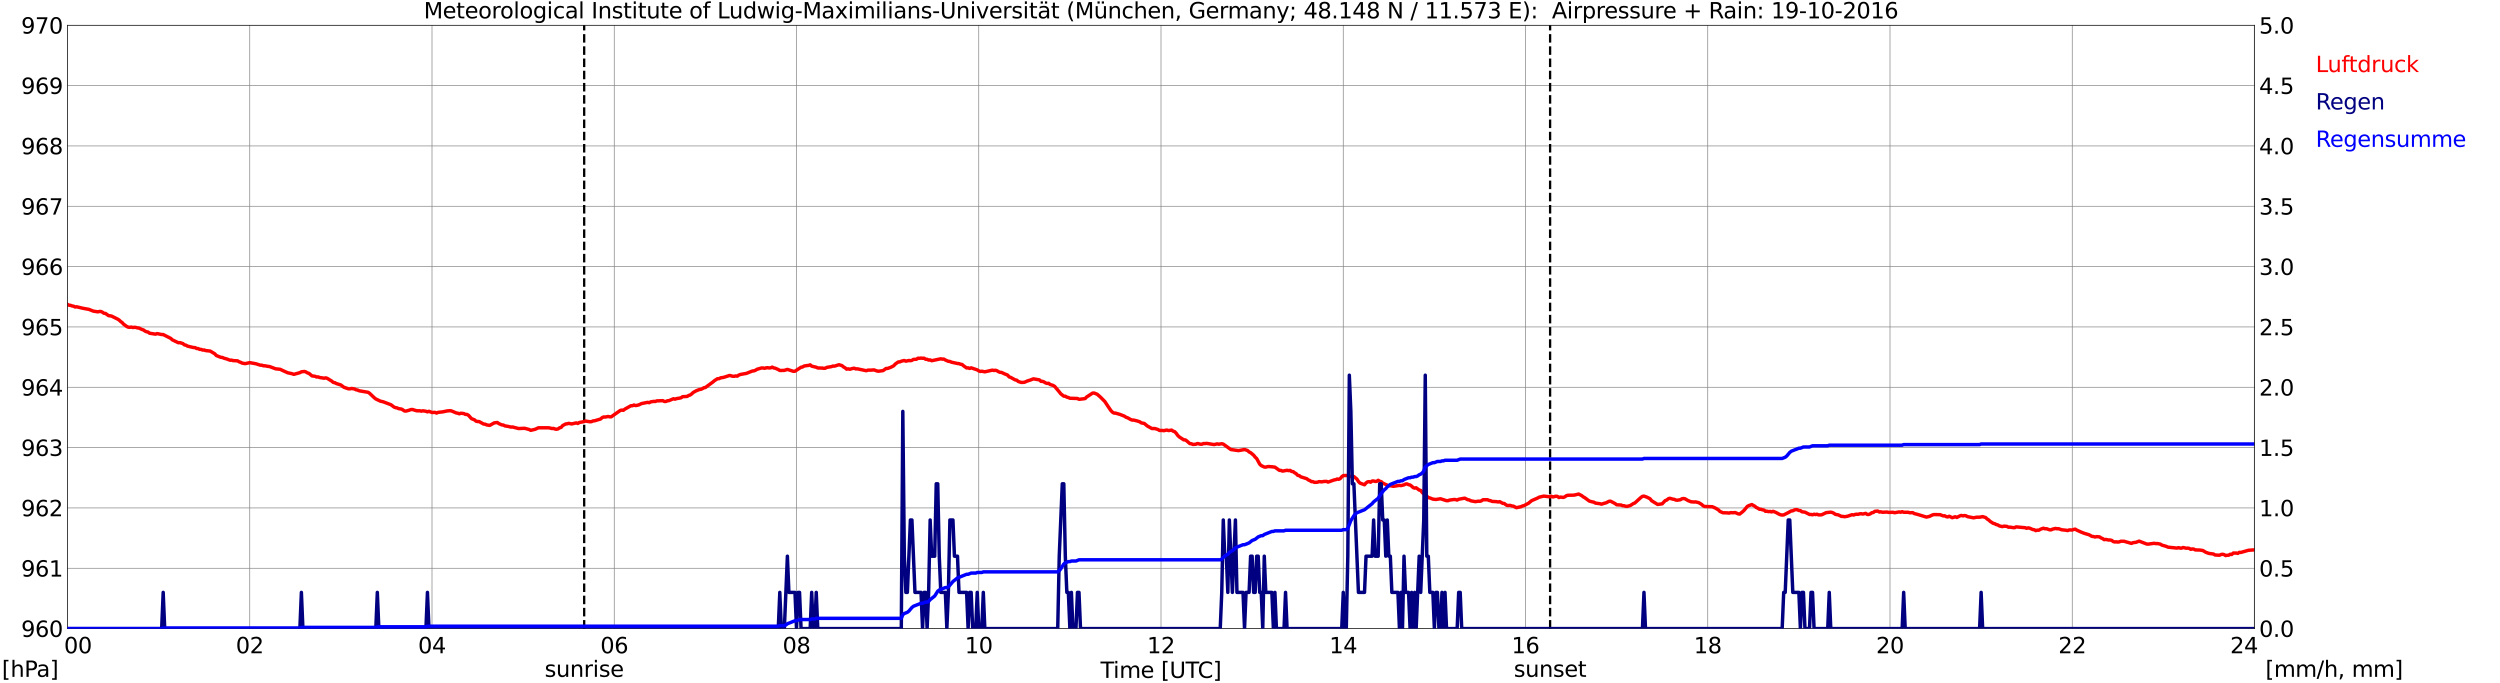 <?xml version="1.0" encoding="utf-8" standalone="no"?>
<!DOCTYPE svg PUBLIC "-//W3C//DTD SVG 1.1//EN"
  "http://www.w3.org/Graphics/SVG/1.1/DTD/svg11.dtd">
<svg xmlns:xlink="http://www.w3.org/1999/xlink" width="1085.4pt" height="296.64pt" viewBox="0 0 1085.4 296.64" xmlns="http://www.w3.org/2000/svg" version="1.1">
 <defs>
  <style type="text/css">*{stroke-linejoin: round; stroke-linecap: butt}</style>
 </defs>
 <g id="figure_1">
  <g id="patch_1">
   <path d="M 0 296.64 
L 1085.4 296.64 
L 1085.4 0 
L 0 0 
z
" style="fill: #ffffff"/>
  </g>
  <g id="axes_1">
   <g id="patch_2">
    <path d="M 29.306 272.909 
L 978.814 272.909 
L 978.814 10.976 
L 29.306 10.976 
z
" style="fill: #ffffff"/>
   </g>
   <g id="patch_3">
    <path d="M 978.814 272.909 
L 978.814 272.909 
L 978.814 10.976 
L 978.814 10.976 
z
" clip-path="url(#pe221910bf6)" style="fill: #d3d3d3; opacity: 0.25; stroke: #d3d3d3; stroke-linejoin: miter"/>
   </g>
   <g id="matplotlib.axis_1">
    <g id="xtick_1">
     <g id="line2d_1">
      <path d="M 29.306 272.909 
L 29.306 10.976 
" clip-path="url(#pe221910bf6)" style="fill: none; stroke: #808080; stroke-width: 0.3; stroke-linecap: square"/>
     </g>
     <g id="line2d_2"/>
     <g id="text_1">
      <!--    00 -->
      <g transform="translate(18.733 283.627) scale(0.095 -0.095)">
       <defs>
        <path id="DejaVuSans-20" transform="scale(0.016)"/>
        <path id="DejaVuSans-30" d="M 2034 4250 
Q 1547 4250 1301 3770 
Q 1056 3291 1056 2328 
Q 1056 1369 1301 889 
Q 1547 409 2034 409 
Q 2525 409 2770 889 
Q 3016 1369 3016 2328 
Q 3016 3291 2770 3770 
Q 2525 4250 2034 4250 
z
M 2034 4750 
Q 2819 4750 3233 4129 
Q 3647 3509 3647 2328 
Q 3647 1150 3233 529 
Q 2819 -91 2034 -91 
Q 1250 -91 836 529 
Q 422 1150 422 2328 
Q 422 3509 836 4129 
Q 1250 4750 2034 4750 
z
" transform="scale(0.016)"/>
       </defs>
       <use xlink:href="#DejaVuSans-20"/>
       <use xlink:href="#DejaVuSans-20" transform="translate(31.787 0)"/>
       <use xlink:href="#DejaVuSans-20" transform="translate(63.574 0)"/>
       <use xlink:href="#DejaVuSans-30" transform="translate(95.361 0)"/>
       <use xlink:href="#DejaVuSans-30" transform="translate(158.984 0)"/>
      </g>
     </g>
    </g>
    <g id="xtick_2">
     <g id="line2d_3">
      <path d="M 108.431 272.909 
L 108.431 10.976 
" clip-path="url(#pe221910bf6)" style="fill: none; stroke: #808080; stroke-width: 0.3; stroke-linecap: square"/>
     </g>
     <g id="line2d_4"/>
     <g id="text_2">
      <!-- 02 -->
      <g transform="translate(102.387 283.627) scale(0.095 -0.095)">
       <defs>
        <path id="DejaVuSans-32" d="M 1228 531 
L 3431 531 
L 3431 0 
L 469 0 
L 469 531 
Q 828 903 1448 1529 
Q 2069 2156 2228 2338 
Q 2531 2678 2651 2914 
Q 2772 3150 2772 3378 
Q 2772 3750 2511 3984 
Q 2250 4219 1831 4219 
Q 1534 4219 1204 4116 
Q 875 4013 500 3803 
L 500 4441 
Q 881 4594 1212 4672 
Q 1544 4750 1819 4750 
Q 2544 4750 2975 4387 
Q 3406 4025 3406 3419 
Q 3406 3131 3298 2873 
Q 3191 2616 2906 2266 
Q 2828 2175 2409 1742 
Q 1991 1309 1228 531 
z
" transform="scale(0.016)"/>
       </defs>
       <use xlink:href="#DejaVuSans-30"/>
       <use xlink:href="#DejaVuSans-32" transform="translate(63.623 0)"/>
      </g>
     </g>
    </g>
    <g id="xtick_3">
     <g id="line2d_5">
      <path d="M 187.557 272.909 
L 187.557 10.976 
" clip-path="url(#pe221910bf6)" style="fill: none; stroke: #808080; stroke-width: 0.3; stroke-linecap: square"/>
     </g>
     <g id="line2d_6"/>
     <g id="text_3">
      <!-- 04 -->
      <g transform="translate(181.513 283.627) scale(0.095 -0.095)">
       <defs>
        <path id="DejaVuSans-34" d="M 2419 4116 
L 825 1625 
L 2419 1625 
L 2419 4116 
z
M 2253 4666 
L 3047 4666 
L 3047 1625 
L 3713 1625 
L 3713 1100 
L 3047 1100 
L 3047 0 
L 2419 0 
L 2419 1100 
L 313 1100 
L 313 1709 
L 2253 4666 
z
" transform="scale(0.016)"/>
       </defs>
       <use xlink:href="#DejaVuSans-30"/>
       <use xlink:href="#DejaVuSans-34" transform="translate(63.623 0)"/>
      </g>
     </g>
    </g>
    <g id="xtick_4">
     <g id="line2d_7">
      <path d="M 266.683 272.909 
L 266.683 10.976 
" clip-path="url(#pe221910bf6)" style="fill: none; stroke: #808080; stroke-width: 0.3; stroke-linecap: square"/>
     </g>
     <g id="line2d_8"/>
     <g id="text_4">
      <!-- 06 -->
      <g transform="translate(260.638 283.627) scale(0.095 -0.095)">
       <defs>
        <path id="DejaVuSans-36" d="M 2113 2584 
Q 1688 2584 1439 2293 
Q 1191 2003 1191 1497 
Q 1191 994 1439 701 
Q 1688 409 2113 409 
Q 2538 409 2786 701 
Q 3034 994 3034 1497 
Q 3034 2003 2786 2293 
Q 2538 2584 2113 2584 
z
M 3366 4563 
L 3366 3988 
Q 3128 4100 2886 4159 
Q 2644 4219 2406 4219 
Q 1781 4219 1451 3797 
Q 1122 3375 1075 2522 
Q 1259 2794 1537 2939 
Q 1816 3084 2150 3084 
Q 2853 3084 3261 2657 
Q 3669 2231 3669 1497 
Q 3669 778 3244 343 
Q 2819 -91 2113 -91 
Q 1303 -91 875 529 
Q 447 1150 447 2328 
Q 447 3434 972 4092 
Q 1497 4750 2381 4750 
Q 2619 4750 2861 4703 
Q 3103 4656 3366 4563 
z
" transform="scale(0.016)"/>
       </defs>
       <use xlink:href="#DejaVuSans-30"/>
       <use xlink:href="#DejaVuSans-36" transform="translate(63.623 0)"/>
      </g>
     </g>
    </g>
    <g id="xtick_5">
     <g id="line2d_9">
      <path d="M 345.808 272.909 
L 345.808 10.976 
" clip-path="url(#pe221910bf6)" style="fill: none; stroke: #808080; stroke-width: 0.3; stroke-linecap: square"/>
     </g>
     <g id="line2d_10"/>
     <g id="text_5">
      <!-- 08 -->
      <g transform="translate(339.764 283.627) scale(0.095 -0.095)">
       <defs>
        <path id="DejaVuSans-38" d="M 2034 2216 
Q 1584 2216 1326 1975 
Q 1069 1734 1069 1313 
Q 1069 891 1326 650 
Q 1584 409 2034 409 
Q 2484 409 2743 651 
Q 3003 894 3003 1313 
Q 3003 1734 2745 1975 
Q 2488 2216 2034 2216 
z
M 1403 2484 
Q 997 2584 770 2862 
Q 544 3141 544 3541 
Q 544 4100 942 4425 
Q 1341 4750 2034 4750 
Q 2731 4750 3128 4425 
Q 3525 4100 3525 3541 
Q 3525 3141 3298 2862 
Q 3072 2584 2669 2484 
Q 3125 2378 3379 2068 
Q 3634 1759 3634 1313 
Q 3634 634 3220 271 
Q 2806 -91 2034 -91 
Q 1263 -91 848 271 
Q 434 634 434 1313 
Q 434 1759 690 2068 
Q 947 2378 1403 2484 
z
M 1172 3481 
Q 1172 3119 1398 2916 
Q 1625 2713 2034 2713 
Q 2441 2713 2670 2916 
Q 2900 3119 2900 3481 
Q 2900 3844 2670 4047 
Q 2441 4250 2034 4250 
Q 1625 4250 1398 4047 
Q 1172 3844 1172 3481 
z
" transform="scale(0.016)"/>
       </defs>
       <use xlink:href="#DejaVuSans-30"/>
       <use xlink:href="#DejaVuSans-38" transform="translate(63.623 0)"/>
      </g>
     </g>
    </g>
    <g id="xtick_6">
     <g id="line2d_11">
      <path d="M 424.934 272.909 
L 424.934 10.976 
" clip-path="url(#pe221910bf6)" style="fill: none; stroke: #808080; stroke-width: 0.3; stroke-linecap: square"/>
     </g>
     <g id="line2d_12"/>
     <g id="text_6">
      <!-- 10 -->
      <g transform="translate(418.89 283.627) scale(0.095 -0.095)">
       <defs>
        <path id="DejaVuSans-31" d="M 794 531 
L 1825 531 
L 1825 4091 
L 703 3866 
L 703 4441 
L 1819 4666 
L 2450 4666 
L 2450 531 
L 3481 531 
L 3481 0 
L 794 0 
L 794 531 
z
" transform="scale(0.016)"/>
       </defs>
       <use xlink:href="#DejaVuSans-31"/>
       <use xlink:href="#DejaVuSans-30" transform="translate(63.623 0)"/>
      </g>
     </g>
    </g>
    <g id="xtick_7">
     <g id="line2d_13">
      <path d="M 504.06 272.909 
L 504.06 10.976 
" clip-path="url(#pe221910bf6)" style="fill: none; stroke: #808080; stroke-width: 0.3; stroke-linecap: square"/>
     </g>
     <g id="line2d_14"/>
     <g id="text_7">
      <!-- 12 -->
      <g transform="translate(498.015 283.627) scale(0.095 -0.095)">
       <use xlink:href="#DejaVuSans-31"/>
       <use xlink:href="#DejaVuSans-32" transform="translate(63.623 0)"/>
      </g>
     </g>
    </g>
    <g id="xtick_8">
     <g id="line2d_15">
      <path d="M 583.185 272.909 
L 583.185 10.976 
" clip-path="url(#pe221910bf6)" style="fill: none; stroke: #808080; stroke-width: 0.3; stroke-linecap: square"/>
     </g>
     <g id="line2d_16"/>
     <g id="text_8">
      <!-- 14 -->
      <g transform="translate(577.141 283.627) scale(0.095 -0.095)">
       <use xlink:href="#DejaVuSans-31"/>
       <use xlink:href="#DejaVuSans-34" transform="translate(63.623 0)"/>
      </g>
     </g>
    </g>
    <g id="xtick_9">
     <g id="line2d_17">
      <path d="M 662.311 272.909 
L 662.311 10.976 
" clip-path="url(#pe221910bf6)" style="fill: none; stroke: #808080; stroke-width: 0.3; stroke-linecap: square"/>
     </g>
     <g id="line2d_18"/>
     <g id="text_9">
      <!-- 16 -->
      <g transform="translate(656.267 283.627) scale(0.095 -0.095)">
       <use xlink:href="#DejaVuSans-31"/>
       <use xlink:href="#DejaVuSans-36" transform="translate(63.623 0)"/>
      </g>
     </g>
    </g>
    <g id="xtick_10">
     <g id="line2d_19">
      <path d="M 741.437 272.909 
L 741.437 10.976 
" clip-path="url(#pe221910bf6)" style="fill: none; stroke: #808080; stroke-width: 0.3; stroke-linecap: square"/>
     </g>
     <g id="line2d_20"/>
     <g id="text_10">
      <!-- 18 -->
      <g transform="translate(735.392 283.627) scale(0.095 -0.095)">
       <use xlink:href="#DejaVuSans-31"/>
       <use xlink:href="#DejaVuSans-38" transform="translate(63.623 0)"/>
      </g>
     </g>
    </g>
    <g id="xtick_11">
     <g id="line2d_21">
      <path d="M 820.562 272.909 
L 820.562 10.976 
" clip-path="url(#pe221910bf6)" style="fill: none; stroke: #808080; stroke-width: 0.3; stroke-linecap: square"/>
     </g>
     <g id="line2d_22"/>
     <g id="text_11">
      <!-- 20 -->
      <g transform="translate(814.518 283.627) scale(0.095 -0.095)">
       <use xlink:href="#DejaVuSans-32"/>
       <use xlink:href="#DejaVuSans-30" transform="translate(63.623 0)"/>
      </g>
     </g>
    </g>
    <g id="xtick_12">
     <g id="line2d_23">
      <path d="M 899.688 272.909 
L 899.688 10.976 
" clip-path="url(#pe221910bf6)" style="fill: none; stroke: #808080; stroke-width: 0.3; stroke-linecap: square"/>
     </g>
     <g id="line2d_24"/>
     <g id="text_12">
      <!-- 22 -->
      <g transform="translate(893.644 283.627) scale(0.095 -0.095)">
       <use xlink:href="#DejaVuSans-32"/>
       <use xlink:href="#DejaVuSans-32" transform="translate(63.623 0)"/>
      </g>
     </g>
    </g>
    <g id="xtick_13">
     <g id="line2d_25">
      <path d="M 978.814 272.909 
L 978.814 10.976 
" clip-path="url(#pe221910bf6)" style="fill: none; stroke: #808080; stroke-width: 0.3; stroke-linecap: square"/>
     </g>
     <g id="line2d_26"/>
     <g id="text_13">
      <!-- 24    -->
      <g transform="translate(968.241 283.627) scale(0.095 -0.095)">
       <use xlink:href="#DejaVuSans-32"/>
       <use xlink:href="#DejaVuSans-34" transform="translate(63.623 0)"/>
       <use xlink:href="#DejaVuSans-20" transform="translate(127.246 0)"/>
       <use xlink:href="#DejaVuSans-20" transform="translate(159.033 0)"/>
       <use xlink:href="#DejaVuSans-20" transform="translate(190.82 0)"/>
      </g>
     </g>
    </g>
    <g id="text_14">
     <!-- Time [UTC] -->
     <g transform="translate(477.806 294.322) scale(0.095 -0.095)">
      <defs>
       <path id="DejaVuSans-54" d="M -19 4666 
L 3928 4666 
L 3928 4134 
L 2272 4134 
L 2272 0 
L 1638 0 
L 1638 4134 
L -19 4134 
L -19 4666 
z
" transform="scale(0.016)"/>
       <path id="DejaVuSans-69" d="M 603 3500 
L 1178 3500 
L 1178 0 
L 603 0 
L 603 3500 
z
M 603 4863 
L 1178 4863 
L 1178 4134 
L 603 4134 
L 603 4863 
z
" transform="scale(0.016)"/>
       <path id="DejaVuSans-6d" d="M 3328 2828 
Q 3544 3216 3844 3400 
Q 4144 3584 4550 3584 
Q 5097 3584 5394 3201 
Q 5691 2819 5691 2113 
L 5691 0 
L 5113 0 
L 5113 2094 
Q 5113 2597 4934 2840 
Q 4756 3084 4391 3084 
Q 3944 3084 3684 2787 
Q 3425 2491 3425 1978 
L 3425 0 
L 2847 0 
L 2847 2094 
Q 2847 2600 2669 2842 
Q 2491 3084 2119 3084 
Q 1678 3084 1418 2786 
Q 1159 2488 1159 1978 
L 1159 0 
L 581 0 
L 581 3500 
L 1159 3500 
L 1159 2956 
Q 1356 3278 1631 3431 
Q 1906 3584 2284 3584 
Q 2666 3584 2933 3390 
Q 3200 3197 3328 2828 
z
" transform="scale(0.016)"/>
       <path id="DejaVuSans-65" d="M 3597 1894 
L 3597 1613 
L 953 1613 
Q 991 1019 1311 708 
Q 1631 397 2203 397 
Q 2534 397 2845 478 
Q 3156 559 3463 722 
L 3463 178 
Q 3153 47 2828 -22 
Q 2503 -91 2169 -91 
Q 1331 -91 842 396 
Q 353 884 353 1716 
Q 353 2575 817 3079 
Q 1281 3584 2069 3584 
Q 2775 3584 3186 3129 
Q 3597 2675 3597 1894 
z
M 3022 2063 
Q 3016 2534 2758 2815 
Q 2500 3097 2075 3097 
Q 1594 3097 1305 2825 
Q 1016 2553 972 2059 
L 3022 2063 
z
" transform="scale(0.016)"/>
       <path id="DejaVuSans-5b" d="M 550 4863 
L 1875 4863 
L 1875 4416 
L 1125 4416 
L 1125 -397 
L 1875 -397 
L 1875 -844 
L 550 -844 
L 550 4863 
z
" transform="scale(0.016)"/>
       <path id="DejaVuSans-55" d="M 556 4666 
L 1191 4666 
L 1191 1831 
Q 1191 1081 1462 751 
Q 1734 422 2344 422 
Q 2950 422 3222 751 
Q 3494 1081 3494 1831 
L 3494 4666 
L 4128 4666 
L 4128 1753 
Q 4128 841 3676 375 
Q 3225 -91 2344 -91 
Q 1459 -91 1007 375 
Q 556 841 556 1753 
L 556 4666 
z
" transform="scale(0.016)"/>
       <path id="DejaVuSans-43" d="M 4122 4306 
L 4122 3641 
Q 3803 3938 3442 4084 
Q 3081 4231 2675 4231 
Q 1875 4231 1450 3742 
Q 1025 3253 1025 2328 
Q 1025 1406 1450 917 
Q 1875 428 2675 428 
Q 3081 428 3442 575 
Q 3803 722 4122 1019 
L 4122 359 
Q 3791 134 3420 21 
Q 3050 -91 2638 -91 
Q 1578 -91 968 557 
Q 359 1206 359 2328 
Q 359 3453 968 4101 
Q 1578 4750 2638 4750 
Q 3056 4750 3426 4639 
Q 3797 4528 4122 4306 
z
" transform="scale(0.016)"/>
       <path id="DejaVuSans-5d" d="M 1947 4863 
L 1947 -844 
L 622 -844 
L 622 -397 
L 1369 -397 
L 1369 4416 
L 622 4416 
L 622 4863 
L 1947 4863 
z
" transform="scale(0.016)"/>
      </defs>
      <use xlink:href="#DejaVuSans-54"/>
      <use xlink:href="#DejaVuSans-69" transform="translate(57.959 0)"/>
      <use xlink:href="#DejaVuSans-6d" transform="translate(85.742 0)"/>
      <use xlink:href="#DejaVuSans-65" transform="translate(183.154 0)"/>
      <use xlink:href="#DejaVuSans-20" transform="translate(244.678 0)"/>
      <use xlink:href="#DejaVuSans-5b" transform="translate(276.465 0)"/>
      <use xlink:href="#DejaVuSans-55" transform="translate(315.479 0)"/>
      <use xlink:href="#DejaVuSans-54" transform="translate(388.672 0)"/>
      <use xlink:href="#DejaVuSans-43" transform="translate(443.881 0)"/>
      <use xlink:href="#DejaVuSans-5d" transform="translate(513.705 0)"/>
     </g>
    </g>
   </g>
   <g id="matplotlib.axis_2">
    <g id="ytick_1">
     <g id="line2d_27">
      <path d="M 29.306 272.909 
L 978.814 272.909 
" clip-path="url(#pe221910bf6)" style="fill: none; stroke: #808080; stroke-width: 0.3; stroke-linecap: square"/>
     </g>
     <g id="line2d_28"/>
     <g id="text_15">
      <!-- 960 -->
      <g transform="translate(9.173 276.518) scale(0.095 -0.095)">
       <defs>
        <path id="DejaVuSans-39" d="M 703 97 
L 703 672 
Q 941 559 1184 500 
Q 1428 441 1663 441 
Q 2288 441 2617 861 
Q 2947 1281 2994 2138 
Q 2813 1869 2534 1725 
Q 2256 1581 1919 1581 
Q 1219 1581 811 2004 
Q 403 2428 403 3163 
Q 403 3881 828 4315 
Q 1253 4750 1959 4750 
Q 2769 4750 3195 4129 
Q 3622 3509 3622 2328 
Q 3622 1225 3098 567 
Q 2575 -91 1691 -91 
Q 1453 -91 1209 -44 
Q 966 3 703 97 
z
M 1959 2075 
Q 2384 2075 2632 2365 
Q 2881 2656 2881 3163 
Q 2881 3666 2632 3958 
Q 2384 4250 1959 4250 
Q 1534 4250 1286 3958 
Q 1038 3666 1038 3163 
Q 1038 2656 1286 2365 
Q 1534 2075 1959 2075 
z
" transform="scale(0.016)"/>
       </defs>
       <use xlink:href="#DejaVuSans-39"/>
       <use xlink:href="#DejaVuSans-36" transform="translate(63.623 0)"/>
       <use xlink:href="#DejaVuSans-30" transform="translate(127.246 0)"/>
      </g>
     </g>
    </g>
    <g id="ytick_2">
     <g id="line2d_29">
      <path d="M 29.306 246.715 
L 978.814 246.715 
" clip-path="url(#pe221910bf6)" style="fill: none; stroke: #808080; stroke-width: 0.3; stroke-linecap: square"/>
     </g>
     <g id="line2d_30"/>
     <g id="text_16">
      <!-- 961 -->
      <g transform="translate(9.173 250.325) scale(0.095 -0.095)">
       <use xlink:href="#DejaVuSans-39"/>
       <use xlink:href="#DejaVuSans-36" transform="translate(63.623 0)"/>
       <use xlink:href="#DejaVuSans-31" transform="translate(127.246 0)"/>
      </g>
     </g>
    </g>
    <g id="ytick_3">
     <g id="line2d_31">
      <path d="M 29.306 220.522 
L 978.814 220.522 
" clip-path="url(#pe221910bf6)" style="fill: none; stroke: #808080; stroke-width: 0.3; stroke-linecap: square"/>
     </g>
     <g id="line2d_32"/>
     <g id="text_17">
      <!-- 962 -->
      <g transform="translate(9.173 224.131) scale(0.095 -0.095)">
       <use xlink:href="#DejaVuSans-39"/>
       <use xlink:href="#DejaVuSans-36" transform="translate(63.623 0)"/>
       <use xlink:href="#DejaVuSans-32" transform="translate(127.246 0)"/>
      </g>
     </g>
    </g>
    <g id="ytick_4">
     <g id="line2d_33">
      <path d="M 29.306 194.329 
L 978.814 194.329 
" clip-path="url(#pe221910bf6)" style="fill: none; stroke: #808080; stroke-width: 0.3; stroke-linecap: square"/>
     </g>
     <g id="line2d_34"/>
     <g id="text_18">
      <!-- 963 -->
      <g transform="translate(9.173 197.938) scale(0.095 -0.095)">
       <defs>
        <path id="DejaVuSans-33" d="M 2597 2516 
Q 3050 2419 3304 2112 
Q 3559 1806 3559 1356 
Q 3559 666 3084 287 
Q 2609 -91 1734 -91 
Q 1441 -91 1130 -33 
Q 819 25 488 141 
L 488 750 
Q 750 597 1062 519 
Q 1375 441 1716 441 
Q 2309 441 2620 675 
Q 2931 909 2931 1356 
Q 2931 1769 2642 2001 
Q 2353 2234 1838 2234 
L 1294 2234 
L 1294 2753 
L 1863 2753 
Q 2328 2753 2575 2939 
Q 2822 3125 2822 3475 
Q 2822 3834 2567 4026 
Q 2313 4219 1838 4219 
Q 1578 4219 1281 4162 
Q 984 4106 628 3988 
L 628 4550 
Q 988 4650 1302 4700 
Q 1616 4750 1894 4750 
Q 2613 4750 3031 4423 
Q 3450 4097 3450 3541 
Q 3450 3153 3228 2886 
Q 3006 2619 2597 2516 
z
" transform="scale(0.016)"/>
       </defs>
       <use xlink:href="#DejaVuSans-39"/>
       <use xlink:href="#DejaVuSans-36" transform="translate(63.623 0)"/>
       <use xlink:href="#DejaVuSans-33" transform="translate(127.246 0)"/>
      </g>
     </g>
    </g>
    <g id="ytick_5">
     <g id="line2d_35">
      <path d="M 29.306 168.136 
L 978.814 168.136 
" clip-path="url(#pe221910bf6)" style="fill: none; stroke: #808080; stroke-width: 0.3; stroke-linecap: square"/>
     </g>
     <g id="line2d_36"/>
     <g id="text_19">
      <!-- 964 -->
      <g transform="translate(9.173 171.745) scale(0.095 -0.095)">
       <use xlink:href="#DejaVuSans-39"/>
       <use xlink:href="#DejaVuSans-36" transform="translate(63.623 0)"/>
       <use xlink:href="#DejaVuSans-34" transform="translate(127.246 0)"/>
      </g>
     </g>
    </g>
    <g id="ytick_6">
     <g id="line2d_37">
      <path d="M 29.306 141.942 
L 978.814 141.942 
" clip-path="url(#pe221910bf6)" style="fill: none; stroke: #808080; stroke-width: 0.3; stroke-linecap: square"/>
     </g>
     <g id="line2d_38"/>
     <g id="text_20">
      <!-- 965 -->
      <g transform="translate(9.173 145.551) scale(0.095 -0.095)">
       <defs>
        <path id="DejaVuSans-35" d="M 691 4666 
L 3169 4666 
L 3169 4134 
L 1269 4134 
L 1269 2991 
Q 1406 3038 1543 3061 
Q 1681 3084 1819 3084 
Q 2600 3084 3056 2656 
Q 3513 2228 3513 1497 
Q 3513 744 3044 326 
Q 2575 -91 1722 -91 
Q 1428 -91 1123 -41 
Q 819 9 494 109 
L 494 744 
Q 775 591 1075 516 
Q 1375 441 1709 441 
Q 2250 441 2565 725 
Q 2881 1009 2881 1497 
Q 2881 1984 2565 2268 
Q 2250 2553 1709 2553 
Q 1456 2553 1204 2497 
Q 953 2441 691 2322 
L 691 4666 
z
" transform="scale(0.016)"/>
       </defs>
       <use xlink:href="#DejaVuSans-39"/>
       <use xlink:href="#DejaVuSans-36" transform="translate(63.623 0)"/>
       <use xlink:href="#DejaVuSans-35" transform="translate(127.246 0)"/>
      </g>
     </g>
    </g>
    <g id="ytick_7">
     <g id="line2d_39">
      <path d="M 29.306 115.749 
L 978.814 115.749 
" clip-path="url(#pe221910bf6)" style="fill: none; stroke: #808080; stroke-width: 0.3; stroke-linecap: square"/>
     </g>
     <g id="line2d_40"/>
     <g id="text_21">
      <!-- 966 -->
      <g transform="translate(9.173 119.358) scale(0.095 -0.095)">
       <use xlink:href="#DejaVuSans-39"/>
       <use xlink:href="#DejaVuSans-36" transform="translate(63.623 0)"/>
       <use xlink:href="#DejaVuSans-36" transform="translate(127.246 0)"/>
      </g>
     </g>
    </g>
    <g id="ytick_8">
     <g id="line2d_41">
      <path d="M 29.306 89.556 
L 978.814 89.556 
" clip-path="url(#pe221910bf6)" style="fill: none; stroke: #808080; stroke-width: 0.3; stroke-linecap: square"/>
     </g>
     <g id="line2d_42"/>
     <g id="text_22">
      <!-- 967 -->
      <g transform="translate(9.173 93.165) scale(0.095 -0.095)">
       <defs>
        <path id="DejaVuSans-37" d="M 525 4666 
L 3525 4666 
L 3525 4397 
L 1831 0 
L 1172 0 
L 2766 4134 
L 525 4134 
L 525 4666 
z
" transform="scale(0.016)"/>
       </defs>
       <use xlink:href="#DejaVuSans-39"/>
       <use xlink:href="#DejaVuSans-36" transform="translate(63.623 0)"/>
       <use xlink:href="#DejaVuSans-37" transform="translate(127.246 0)"/>
      </g>
     </g>
    </g>
    <g id="ytick_9">
     <g id="line2d_43">
      <path d="M 29.306 63.362 
L 978.814 63.362 
" clip-path="url(#pe221910bf6)" style="fill: none; stroke: #808080; stroke-width: 0.3; stroke-linecap: square"/>
     </g>
     <g id="line2d_44"/>
     <g id="text_23">
      <!-- 968 -->
      <g transform="translate(9.173 66.972) scale(0.095 -0.095)">
       <use xlink:href="#DejaVuSans-39"/>
       <use xlink:href="#DejaVuSans-36" transform="translate(63.623 0)"/>
       <use xlink:href="#DejaVuSans-38" transform="translate(127.246 0)"/>
      </g>
     </g>
    </g>
    <g id="ytick_10">
     <g id="line2d_45">
      <path d="M 29.306 37.169 
L 978.814 37.169 
" clip-path="url(#pe221910bf6)" style="fill: none; stroke: #808080; stroke-width: 0.3; stroke-linecap: square"/>
     </g>
     <g id="line2d_46"/>
     <g id="text_24">
      <!-- 969 -->
      <g transform="translate(9.173 40.778) scale(0.095 -0.095)">
       <use xlink:href="#DejaVuSans-39"/>
       <use xlink:href="#DejaVuSans-36" transform="translate(63.623 0)"/>
       <use xlink:href="#DejaVuSans-39" transform="translate(127.246 0)"/>
      </g>
     </g>
    </g>
    <g id="ytick_11">
     <g id="line2d_47">
      <path d="M 29.306 10.976 
L 978.814 10.976 
" clip-path="url(#pe221910bf6)" style="fill: none; stroke: #808080; stroke-width: 0.3; stroke-linecap: square"/>
     </g>
     <g id="line2d_48"/>
     <g id="text_25">
      <!-- 970 -->
      <g transform="translate(9.173 14.585) scale(0.095 -0.095)">
       <use xlink:href="#DejaVuSans-39"/>
       <use xlink:href="#DejaVuSans-37" transform="translate(63.623 0)"/>
       <use xlink:href="#DejaVuSans-30" transform="translate(127.246 0)"/>
      </g>
     </g>
    </g>
   </g>
   <g id="line2d_49">
    <path d="M 253.627 272.909 
L 253.627 10.976 
" clip-path="url(#pe221910bf6)" style="fill: none; stroke-dasharray: 3.7,1.6; stroke-dashoffset: 0; stroke: #000000"/>
   </g>
   <g id="line2d_50">
    <path d="M 672.993 272.909 
L 672.993 10.976 
" clip-path="url(#pe221910bf6)" style="fill: none; stroke-dasharray: 3.7,1.6; stroke-dashoffset: 0; stroke: #000000"/>
   </g>
   <g id="line2d_51">
    <path d="M 29.306 132.163 
L 29.965 132.513 
L 30.625 132.565 
L 31.284 132.827 
L 31.943 132.932 
L 32.603 133.298 
L 33.262 133.194 
L 34.581 133.508 
L 35.9 133.822 
L 37.878 134.189 
L 38.537 134.294 
L 40.515 135.08 
L 42.493 135.394 
L 43.153 135.237 
L 43.812 135.237 
L 44.472 135.551 
L 45.131 136.023 
L 45.79 136.075 
L 47.109 137.018 
L 48.428 137.227 
L 51.065 138.537 
L 51.725 138.956 
L 52.384 139.585 
L 53.043 140.056 
L 53.703 140.79 
L 55.022 141.733 
L 55.681 142.047 
L 56.34 142.099 
L 57 141.995 
L 57.659 142.204 
L 58.319 142.099 
L 58.978 142.152 
L 59.637 142.361 
L 60.297 142.414 
L 61.615 143.042 
L 62.275 143.252 
L 62.934 143.723 
L 63.594 144.038 
L 64.253 144.142 
L 64.912 144.666 
L 67.55 145.085 
L 68.209 144.824 
L 70.187 145.243 
L 70.847 145.243 
L 74.144 146.919 
L 74.803 147.548 
L 77.441 148.805 
L 78.1 148.753 
L 79.419 149.172 
L 80.078 149.748 
L 80.737 149.853 
L 81.397 150.272 
L 84.034 150.9 
L 84.694 150.9 
L 85.353 151.319 
L 86.013 151.319 
L 86.672 151.686 
L 87.331 151.686 
L 87.991 152 
L 88.65 151.948 
L 89.309 152.21 
L 91.288 152.42 
L 93.266 153.624 
L 93.925 154.358 
L 95.903 155.144 
L 96.563 155.196 
L 97.222 155.51 
L 98.541 155.877 
L 99.86 156.401 
L 100.519 156.349 
L 101.178 156.558 
L 103.156 156.663 
L 103.816 157.082 
L 104.475 157.292 
L 105.135 157.658 
L 106.453 157.868 
L 108.431 157.449 
L 111.069 157.92 
L 113.047 158.549 
L 113.707 158.549 
L 114.366 158.811 
L 115.025 158.811 
L 116.344 159.073 
L 117.003 159.125 
L 119.641 160.12 
L 121.619 160.33 
L 122.938 160.959 
L 124.916 161.849 
L 126.894 162.268 
L 127.553 162.53 
L 130.191 161.797 
L 130.85 161.43 
L 132.169 161.273 
L 132.829 161.482 
L 133.488 161.902 
L 134.147 162.111 
L 135.466 163.211 
L 136.785 163.368 
L 137.444 163.683 
L 138.104 163.63 
L 138.763 163.892 
L 140.741 164.207 
L 141.4 164.049 
L 142.06 164.259 
L 144.038 165.464 
L 144.697 166.04 
L 145.357 166.145 
L 146.016 166.512 
L 147.994 167.14 
L 149.313 168.136 
L 151.291 168.817 
L 151.951 168.817 
L 152.61 168.659 
L 153.929 168.869 
L 154.588 169.236 
L 155.247 169.34 
L 155.907 169.655 
L 159.863 170.336 
L 160.523 170.807 
L 162.501 172.693 
L 163.16 173.217 
L 164.479 173.846 
L 165.138 174.16 
L 166.457 174.474 
L 169.754 175.732 
L 171.073 176.727 
L 171.732 176.989 
L 172.391 177.094 
L 173.051 177.408 
L 174.37 177.618 
L 175.688 178.456 
L 176.348 178.456 
L 177.666 178.089 
L 178.326 177.827 
L 178.985 177.775 
L 180.963 178.351 
L 182.282 178.351 
L 182.941 178.508 
L 183.601 178.351 
L 184.92 178.56 
L 185.579 178.822 
L 186.238 178.56 
L 187.557 179.084 
L 188.876 179.032 
L 189.535 179.346 
L 190.195 179.032 
L 192.173 178.822 
L 194.151 178.403 
L 195.47 178.299 
L 196.129 178.456 
L 198.107 179.294 
L 198.767 179.399 
L 199.426 179.661 
L 200.085 179.399 
L 201.404 179.556 
L 202.063 179.923 
L 202.723 179.923 
L 203.382 180.289 
L 204.701 181.756 
L 206.02 182.28 
L 206.679 182.856 
L 207.339 183.013 
L 207.998 183.013 
L 209.976 184.113 
L 210.635 184.166 
L 211.295 184.48 
L 212.614 184.69 
L 214.592 183.59 
L 215.91 183.432 
L 216.57 183.904 
L 217.889 184.48 
L 218.548 184.533 
L 219.207 184.899 
L 220.526 185.109 
L 221.845 185.423 
L 222.504 185.371 
L 225.142 186.052 
L 227.779 185.947 
L 229.757 186.471 
L 230.417 186.838 
L 231.736 186.523 
L 232.395 186.366 
L 233.714 185.737 
L 238.329 185.737 
L 239.648 186.052 
L 240.308 185.999 
L 240.967 186.261 
L 241.626 186.366 
L 242.286 186.209 
L 242.945 185.737 
L 243.604 185.58 
L 244.264 184.794 
L 245.583 184.061 
L 246.242 184.009 
L 246.901 183.799 
L 248.22 184.061 
L 250.198 183.59 
L 250.858 183.852 
L 251.517 183.432 
L 253.495 183.066 
L 254.155 182.804 
L 256.133 183.118 
L 256.792 183.066 
L 257.451 182.751 
L 258.111 182.699 
L 260.748 181.913 
L 261.408 181.337 
L 262.067 181.023 
L 262.726 181.075 
L 264.045 180.813 
L 264.705 180.97 
L 265.364 180.97 
L 266.683 180.027 
L 269.32 178.194 
L 269.98 178.037 
L 270.639 178.141 
L 271.298 177.618 
L 272.617 176.884 
L 273.936 176.151 
L 274.595 176.151 
L 275.255 175.836 
L 275.914 176.098 
L 277.233 175.836 
L 278.552 175.208 
L 281.189 174.684 
L 281.849 174.841 
L 282.508 174.474 
L 283.827 174.265 
L 284.486 174.317 
L 285.145 174.055 
L 287.783 173.95 
L 288.442 174.317 
L 289.102 174.317 
L 289.761 174.003 
L 290.42 173.95 
L 292.399 173.112 
L 293.058 173.322 
L 293.717 173.06 
L 295.036 172.85 
L 295.696 172.693 
L 296.355 172.222 
L 298.333 172.117 
L 298.992 171.698 
L 299.652 171.488 
L 300.311 171.017 
L 300.971 170.388 
L 302.289 169.655 
L 303.608 169.131 
L 304.267 169.026 
L 304.927 168.764 
L 305.586 168.345 
L 306.246 168.24 
L 309.543 165.831 
L 310.202 165.254 
L 311.521 164.416 
L 312.18 164.416 
L 312.839 164.049 
L 314.158 163.84 
L 316.796 163.002 
L 318.114 163.368 
L 318.774 163.368 
L 319.433 163.211 
L 320.093 163.316 
L 320.752 162.845 
L 321.411 162.583 
L 324.049 162.111 
L 326.686 161.063 
L 327.346 161.011 
L 328.005 160.749 
L 328.665 160.33 
L 330.643 159.754 
L 331.302 159.754 
L 331.961 159.911 
L 332.621 159.701 
L 333.28 159.649 
L 333.94 159.754 
L 334.599 159.701 
L 335.258 159.387 
L 335.918 159.754 
L 336.577 159.858 
L 337.896 160.435 
L 338.555 160.854 
L 340.533 160.801 
L 341.852 160.382 
L 344.49 161.221 
L 345.149 161.168 
L 347.787 159.439 
L 348.446 159.335 
L 349.105 158.916 
L 350.424 158.706 
L 351.083 158.654 
L 351.743 158.392 
L 352.402 158.968 
L 353.721 159.282 
L 354.38 159.439 
L 355.04 159.754 
L 357.018 159.806 
L 357.677 159.911 
L 358.337 159.858 
L 358.996 159.492 
L 360.315 159.282 
L 360.974 159.177 
L 361.634 158.916 
L 362.293 158.968 
L 364.271 158.339 
L 365.59 158.758 
L 366.249 159.335 
L 366.909 159.701 
L 367.568 160.278 
L 368.227 160.12 
L 368.887 160.33 
L 370.206 159.963 
L 370.865 159.858 
L 371.524 160.173 
L 372.184 160.12 
L 376.14 160.959 
L 376.799 160.697 
L 378.118 160.697 
L 379.437 160.592 
L 380.756 161.063 
L 381.415 161.168 
L 383.393 160.906 
L 384.712 159.963 
L 385.371 159.963 
L 386.69 159.492 
L 388.009 158.811 
L 388.668 158.077 
L 389.987 157.134 
L 390.646 157.134 
L 391.306 156.82 
L 392.624 156.506 
L 393.284 156.82 
L 394.603 156.506 
L 395.262 156.61 
L 395.921 156.453 
L 396.581 156.034 
L 397.899 155.982 
L 398.559 155.51 
L 399.218 155.563 
L 399.878 155.458 
L 400.537 155.563 
L 401.196 155.51 
L 401.856 155.982 
L 402.515 155.982 
L 403.175 156.349 
L 403.834 156.244 
L 404.493 156.61 
L 408.45 155.772 
L 409.109 155.929 
L 409.768 155.877 
L 410.428 156.296 
L 411.746 156.872 
L 412.406 156.925 
L 413.065 157.239 
L 415.703 157.815 
L 416.362 157.868 
L 417.022 158.13 
L 417.681 158.234 
L 418.34 158.811 
L 419.659 159.754 
L 420.318 159.701 
L 420.978 159.963 
L 421.637 159.701 
L 424.275 160.592 
L 424.934 161.011 
L 425.593 161.273 
L 426.253 161.168 
L 427.572 161.43 
L 430.869 160.697 
L 431.528 160.854 
L 432.187 160.749 
L 432.847 160.959 
L 433.506 161.378 
L 434.165 161.64 
L 434.825 161.692 
L 436.144 162.321 
L 437.462 162.845 
L 438.122 163.63 
L 438.781 163.84 
L 440.1 164.573 
L 440.759 164.94 
L 441.419 165.045 
L 442.078 165.621 
L 443.397 166.04 
L 444.716 165.988 
L 446.034 165.411 
L 447.353 164.992 
L 448.672 164.468 
L 451.309 164.94 
L 451.969 165.569 
L 452.628 165.569 
L 453.287 165.831 
L 453.947 166.25 
L 454.606 166.459 
L 455.266 166.407 
L 455.925 166.931 
L 457.244 167.35 
L 457.903 167.769 
L 459.881 170.126 
L 460.541 170.964 
L 461.859 172.012 
L 462.519 172.012 
L 463.178 172.431 
L 463.838 172.588 
L 464.497 172.903 
L 467.794 173.008 
L 468.453 173.374 
L 471.091 173.06 
L 471.75 172.379 
L 474.388 170.65 
L 475.047 170.65 
L 476.366 171.174 
L 477.685 172.326 
L 479.663 174.317 
L 480.981 176.308 
L 482.3 178.246 
L 482.96 178.927 
L 483.619 179.346 
L 484.278 179.346 
L 486.256 179.923 
L 487.575 180.446 
L 488.235 180.708 
L 488.894 181.18 
L 489.553 181.389 
L 490.872 182.123 
L 491.532 182.385 
L 492.191 182.385 
L 493.51 182.699 
L 494.828 183.118 
L 495.488 183.59 
L 496.807 183.852 
L 498.125 184.952 
L 500.103 186.052 
L 501.422 186.052 
L 502.741 186.471 
L 503.4 186.89 
L 504.719 186.89 
L 505.379 186.995 
L 506.038 186.785 
L 506.697 186.733 
L 507.357 186.942 
L 508.675 186.733 
L 509.335 187.204 
L 509.994 187.414 
L 510.654 188.095 
L 511.313 189.038 
L 511.972 189.666 
L 513.95 190.976 
L 514.61 190.976 
L 515.269 191.448 
L 516.588 192.6 
L 517.247 192.652 
L 517.907 192.967 
L 519.226 192.862 
L 519.885 192.548 
L 521.204 192.862 
L 521.863 192.862 
L 522.522 192.548 
L 523.182 192.6 
L 523.841 192.495 
L 527.138 193.019 
L 528.457 192.705 
L 529.116 192.862 
L 530.435 192.652 
L 531.094 192.81 
L 534.391 195.167 
L 537.688 195.639 
L 540.326 195.167 
L 541.644 195.586 
L 542.304 196.215 
L 542.963 196.529 
L 544.282 197.629 
L 544.941 198.467 
L 545.601 199.096 
L 546.919 201.506 
L 547.579 202.134 
L 548.898 202.763 
L 549.557 202.815 
L 550.216 202.606 
L 550.876 202.554 
L 552.195 202.658 
L 553.513 202.815 
L 555.491 204.23 
L 556.151 204.23 
L 556.81 204.544 
L 558.788 204.178 
L 559.448 204.335 
L 560.107 204.23 
L 560.766 204.701 
L 561.426 204.754 
L 562.085 205.278 
L 562.745 205.644 
L 563.404 206.378 
L 564.063 206.483 
L 564.723 207.006 
L 567.36 207.845 
L 568.02 208.368 
L 568.679 208.63 
L 569.338 209.102 
L 569.998 209.102 
L 570.657 209.416 
L 571.976 209.364 
L 572.635 209.102 
L 573.954 209.207 
L 574.613 209.05 
L 575.932 208.997 
L 576.592 209.311 
L 579.229 208.368 
L 579.889 208.264 
L 580.548 207.949 
L 581.207 208.107 
L 581.867 207.792 
L 582.526 207.006 
L 583.185 206.483 
L 585.164 206.43 
L 585.823 206.849 
L 587.801 206.902 
L 589.12 208.002 
L 589.779 209.05 
L 590.439 209.731 
L 592.417 210.464 
L 593.076 209.678 
L 593.736 209.207 
L 594.395 209.102 
L 595.054 209.364 
L 595.714 208.84 
L 596.373 208.84 
L 597.032 208.997 
L 597.692 208.997 
L 598.351 208.526 
L 599.011 208.945 
L 599.67 209.102 
L 600.329 209.731 
L 601.648 210.359 
L 602.967 210.935 
L 603.626 210.883 
L 604.945 211.145 
L 607.582 210.726 
L 608.242 210.831 
L 609.561 210.516 
L 610.22 210.15 
L 610.879 210.097 
L 611.539 210.412 
L 612.198 210.569 
L 612.858 211.04 
L 613.517 211.669 
L 614.176 211.931 
L 614.836 211.774 
L 616.154 212.769 
L 616.814 212.926 
L 617.473 213.817 
L 618.792 215.022 
L 619.451 215.388 
L 620.111 216.017 
L 620.77 216.174 
L 622.089 216.698 
L 623.408 216.855 
L 624.726 216.646 
L 625.386 216.541 
L 626.705 216.96 
L 628.023 217.379 
L 628.683 217.379 
L 629.342 217.117 
L 631.32 216.855 
L 631.98 216.907 
L 632.639 217.117 
L 633.298 216.75 
L 635.936 216.279 
L 637.255 216.96 
L 637.914 217.065 
L 638.573 217.431 
L 640.552 217.798 
L 641.87 217.589 
L 642.53 217.641 
L 643.189 217.431 
L 643.848 216.96 
L 645.827 216.96 
L 646.486 217.274 
L 647.145 217.379 
L 647.805 217.693 
L 649.783 217.798 
L 650.442 217.955 
L 651.102 217.798 
L 652.42 218.531 
L 653.08 218.584 
L 653.739 219.108 
L 654.399 219.474 
L 655.717 219.422 
L 656.377 219.684 
L 657.036 219.736 
L 658.355 220.417 
L 660.333 219.998 
L 660.992 219.684 
L 661.652 219.527 
L 663.63 218.479 
L 664.949 217.379 
L 667.586 216.226 
L 668.246 215.86 
L 669.564 215.545 
L 670.224 215.388 
L 672.861 215.703 
L 673.521 215.441 
L 674.18 215.755 
L 675.499 215.441 
L 676.158 215.493 
L 676.817 216.017 
L 677.477 215.807 
L 678.796 215.965 
L 679.455 215.65 
L 680.114 215.179 
L 680.774 215.022 
L 683.411 214.969 
L 685.389 214.498 
L 686.708 215.179 
L 687.368 215.703 
L 688.027 216.069 
L 690.005 217.536 
L 691.324 217.903 
L 691.983 218.008 
L 692.643 218.427 
L 694.621 218.689 
L 695.28 218.898 
L 696.599 218.479 
L 697.258 218.322 
L 698.577 217.641 
L 699.236 217.589 
L 701.215 218.636 
L 701.874 219.16 
L 703.852 219.265 
L 704.511 219.579 
L 705.171 219.579 
L 705.83 219.841 
L 706.49 219.841 
L 707.808 219.474 
L 709.127 218.636 
L 709.786 218.374 
L 712.424 215.965 
L 713.083 215.493 
L 713.743 215.388 
L 715.062 215.86 
L 716.38 216.541 
L 717.04 217.379 
L 719.677 219.003 
L 721.655 218.741 
L 722.974 217.327 
L 723.633 217.117 
L 724.293 216.541 
L 724.952 216.331 
L 726.271 216.698 
L 726.93 216.803 
L 727.59 217.117 
L 728.249 217.169 
L 729.568 216.96 
L 730.227 216.541 
L 730.887 216.436 
L 731.546 216.541 
L 732.865 217.327 
L 734.184 217.85 
L 735.502 217.955 
L 736.162 217.903 
L 737.48 218.217 
L 738.799 219.003 
L 739.459 219.632 
L 740.118 219.894 
L 743.415 219.998 
L 744.734 220.575 
L 746.052 221.36 
L 746.712 222.041 
L 748.031 222.618 
L 750.009 222.67 
L 750.668 222.775 
L 751.327 222.565 
L 752.646 222.618 
L 753.306 222.513 
L 754.624 223.089 
L 755.284 223.194 
L 756.602 222.146 
L 757.262 221.518 
L 758.581 219.894 
L 759.24 219.527 
L 760.559 219.055 
L 761.878 219.789 
L 762.537 220.365 
L 763.196 220.627 
L 763.856 221.098 
L 764.515 221.098 
L 765.174 221.36 
L 765.834 221.413 
L 766.493 221.989 
L 767.153 221.937 
L 767.812 222.146 
L 768.471 222.041 
L 769.131 222.251 
L 769.79 221.989 
L 771.109 222.513 
L 772.428 223.246 
L 773.087 223.508 
L 773.746 223.613 
L 774.406 223.561 
L 776.384 222.565 
L 777.703 221.832 
L 778.362 221.779 
L 779.021 221.413 
L 779.681 221.256 
L 780.34 221.308 
L 781 221.622 
L 781.659 221.675 
L 782.318 222.199 
L 783.637 222.356 
L 785.615 223.351 
L 786.275 223.351 
L 786.934 223.508 
L 787.593 223.246 
L 788.253 223.403 
L 788.912 223.246 
L 789.572 223.561 
L 790.89 223.508 
L 792.868 222.565 
L 794.847 222.356 
L 795.506 222.513 
L 796.165 222.827 
L 796.825 223.299 
L 798.143 223.561 
L 799.462 224.189 
L 800.122 224.189 
L 800.781 224.346 
L 802.1 224.137 
L 804.078 223.456 
L 804.737 223.613 
L 805.397 223.351 
L 806.056 223.246 
L 806.715 223.299 
L 807.375 223.089 
L 808.034 223.037 
L 808.694 223.194 
L 810.012 222.88 
L 810.672 223.351 
L 811.331 223.351 
L 811.99 223.089 
L 812.65 222.618 
L 813.309 222.513 
L 813.969 221.989 
L 815.287 221.884 
L 815.947 222.303 
L 816.606 222.199 
L 817.265 222.408 
L 819.244 222.303 
L 819.903 222.46 
L 821.881 222.408 
L 822.541 222.618 
L 824.519 222.251 
L 825.178 222.408 
L 825.837 222.146 
L 826.497 222.408 
L 828.475 222.408 
L 829.134 222.618 
L 830.453 222.565 
L 831.112 222.984 
L 832.431 223.299 
L 836.388 224.504 
L 837.706 224.189 
L 839.025 223.561 
L 839.684 223.403 
L 842.322 223.456 
L 843.641 223.98 
L 844.3 223.927 
L 844.959 224.294 
L 845.619 224.451 
L 846.278 224.137 
L 847.597 224.765 
L 848.916 224.346 
L 849.575 224.661 
L 850.894 223.98 
L 851.553 223.77 
L 852.213 223.98 
L 852.872 223.823 
L 853.531 223.927 
L 854.191 224.294 
L 856.828 224.818 
L 858.147 224.556 
L 859.466 224.556 
L 860.785 224.294 
L 862.103 224.713 
L 862.763 225.342 
L 863.422 225.761 
L 864.082 226.389 
L 865.4 227.228 
L 866.06 227.385 
L 866.719 227.752 
L 867.378 227.909 
L 868.038 228.328 
L 869.357 228.642 
L 870.016 228.433 
L 871.335 228.537 
L 871.994 228.904 
L 872.653 228.852 
L 873.972 229.061 
L 874.632 229.114 
L 875.291 228.747 
L 879.247 229.114 
L 879.907 229.376 
L 880.566 229.166 
L 881.225 229.323 
L 882.544 229.899 
L 883.204 230.004 
L 883.863 230.371 
L 884.522 230.161 
L 885.182 230.214 
L 885.841 229.795 
L 887.16 229.323 
L 887.819 229.585 
L 888.479 229.533 
L 889.797 230.004 
L 890.457 230.057 
L 891.116 229.742 
L 892.435 229.428 
L 893.094 229.585 
L 893.754 229.533 
L 895.072 230.004 
L 897.051 230.214 
L 897.71 230.371 
L 898.369 230.057 
L 899.688 230.109 
L 900.347 229.847 
L 901.007 229.742 
L 901.666 230.161 
L 903.644 231.052 
L 904.963 231.576 
L 906.941 232.152 
L 908.26 232.885 
L 908.919 232.938 
L 909.579 233.147 
L 910.238 232.99 
L 911.557 233.095 
L 912.216 233.566 
L 912.876 233.828 
L 913.535 234.3 
L 914.194 234.195 
L 915.513 234.457 
L 916.173 234.457 
L 916.832 234.614 
L 917.491 235.138 
L 918.151 235.295 
L 918.81 235.243 
L 919.469 235.348 
L 920.129 235.243 
L 920.788 234.981 
L 922.107 234.981 
L 925.404 235.924 
L 926.063 235.61 
L 927.382 235.452 
L 928.701 234.928 
L 931.998 236.186 
L 932.657 236.238 
L 935.295 235.871 
L 935.954 236.029 
L 936.613 235.976 
L 937.932 236.238 
L 938.592 236.657 
L 940.57 237.234 
L 941.229 237.548 
L 945.185 237.967 
L 945.845 237.757 
L 946.504 237.967 
L 947.163 237.967 
L 947.823 237.705 
L 949.142 238.019 
L 949.801 237.967 
L 950.46 238.072 
L 951.12 238.491 
L 951.779 238.334 
L 952.438 238.386 
L 953.098 238.753 
L 955.076 238.805 
L 956.395 239.015 
L 957.714 239.8 
L 959.032 240.272 
L 961.01 240.534 
L 961.67 240.953 
L 963.648 241.058 
L 964.307 240.743 
L 964.967 240.639 
L 965.626 240.796 
L 966.285 241.215 
L 966.945 241.058 
L 967.604 241.058 
L 968.264 240.639 
L 968.923 240.743 
L 969.582 240.115 
L 970.901 240.115 
L 971.561 240.272 
L 972.22 239.8 
L 972.879 239.853 
L 976.176 238.91 
L 978.154 238.77 
L 978.154 238.77 
" clip-path="url(#pe221910bf6)" style="fill: none; stroke: #ff0000; stroke-width: 1.5; stroke-linecap: square"/>
   </g>
   <g id="patch_4">
    <path d="M 29.306 272.909 
L 29.306 10.976 
" style="fill: none; stroke: #000000; stroke-width: 0.3; stroke-linejoin: miter; stroke-linecap: square"/>
   </g>
   <g id="patch_5">
    <path d="M 29.306 272.909 
L 978.814 272.909 
" style="fill: none; stroke: #000000; stroke-width: 0.3; stroke-linejoin: miter; stroke-linecap: square"/>
   </g>
   <g id="patch_6">
    <path d="M 29.306 10.976 
L 978.814 10.976 
" style="fill: none; stroke: #000000; stroke-width: 0.3; stroke-linejoin: miter; stroke-linecap: square"/>
   </g>
   <g id="text_26">
    <!-- sunrise -->
    <g transform="translate(236.462 293.863) scale(0.095 -0.095)">
     <defs>
      <path id="DejaVuSans-73" d="M 2834 3397 
L 2834 2853 
Q 2591 2978 2328 3040 
Q 2066 3103 1784 3103 
Q 1356 3103 1142 2972 
Q 928 2841 928 2578 
Q 928 2378 1081 2264 
Q 1234 2150 1697 2047 
L 1894 2003 
Q 2506 1872 2764 1633 
Q 3022 1394 3022 966 
Q 3022 478 2636 193 
Q 2250 -91 1575 -91 
Q 1294 -91 989 -36 
Q 684 19 347 128 
L 347 722 
Q 666 556 975 473 
Q 1284 391 1588 391 
Q 1994 391 2212 530 
Q 2431 669 2431 922 
Q 2431 1156 2273 1281 
Q 2116 1406 1581 1522 
L 1381 1569 
Q 847 1681 609 1914 
Q 372 2147 372 2553 
Q 372 3047 722 3315 
Q 1072 3584 1716 3584 
Q 2034 3584 2315 3537 
Q 2597 3491 2834 3397 
z
" transform="scale(0.016)"/>
      <path id="DejaVuSans-75" d="M 544 1381 
L 544 3500 
L 1119 3500 
L 1119 1403 
Q 1119 906 1312 657 
Q 1506 409 1894 409 
Q 2359 409 2629 706 
Q 2900 1003 2900 1516 
L 2900 3500 
L 3475 3500 
L 3475 0 
L 2900 0 
L 2900 538 
Q 2691 219 2414 64 
Q 2138 -91 1772 -91 
Q 1169 -91 856 284 
Q 544 659 544 1381 
z
M 1991 3584 
L 1991 3584 
z
" transform="scale(0.016)"/>
      <path id="DejaVuSans-6e" d="M 3513 2113 
L 3513 0 
L 2938 0 
L 2938 2094 
Q 2938 2591 2744 2837 
Q 2550 3084 2163 3084 
Q 1697 3084 1428 2787 
Q 1159 2491 1159 1978 
L 1159 0 
L 581 0 
L 581 3500 
L 1159 3500 
L 1159 2956 
Q 1366 3272 1645 3428 
Q 1925 3584 2291 3584 
Q 2894 3584 3203 3211 
Q 3513 2838 3513 2113 
z
" transform="scale(0.016)"/>
      <path id="DejaVuSans-72" d="M 2631 2963 
Q 2534 3019 2420 3045 
Q 2306 3072 2169 3072 
Q 1681 3072 1420 2755 
Q 1159 2438 1159 1844 
L 1159 0 
L 581 0 
L 581 3500 
L 1159 3500 
L 1159 2956 
Q 1341 3275 1631 3429 
Q 1922 3584 2338 3584 
Q 2397 3584 2469 3576 
Q 2541 3569 2628 3553 
L 2631 2963 
z
" transform="scale(0.016)"/>
     </defs>
     <use xlink:href="#DejaVuSans-73"/>
     <use xlink:href="#DejaVuSans-75" transform="translate(52.1 0)"/>
     <use xlink:href="#DejaVuSans-6e" transform="translate(115.479 0)"/>
     <use xlink:href="#DejaVuSans-72" transform="translate(178.857 0)"/>
     <use xlink:href="#DejaVuSans-69" transform="translate(219.971 0)"/>
     <use xlink:href="#DejaVuSans-73" transform="translate(247.754 0)"/>
     <use xlink:href="#DejaVuSans-65" transform="translate(299.854 0)"/>
    </g>
   </g>
   <g id="text_27">
    <!-- sunset -->
    <g transform="translate(657.239 293.863) scale(0.095 -0.095)">
     <defs>
      <path id="DejaVuSans-74" d="M 1172 4494 
L 1172 3500 
L 2356 3500 
L 2356 3053 
L 1172 3053 
L 1172 1153 
Q 1172 725 1289 603 
Q 1406 481 1766 481 
L 2356 481 
L 2356 0 
L 1766 0 
Q 1100 0 847 248 
Q 594 497 594 1153 
L 594 3053 
L 172 3053 
L 172 3500 
L 594 3500 
L 594 4494 
L 1172 4494 
z
" transform="scale(0.016)"/>
     </defs>
     <use xlink:href="#DejaVuSans-73"/>
     <use xlink:href="#DejaVuSans-75" transform="translate(52.1 0)"/>
     <use xlink:href="#DejaVuSans-6e" transform="translate(115.479 0)"/>
     <use xlink:href="#DejaVuSans-73" transform="translate(178.857 0)"/>
     <use xlink:href="#DejaVuSans-65" transform="translate(230.957 0)"/>
     <use xlink:href="#DejaVuSans-74" transform="translate(292.48 0)"/>
    </g>
   </g>
   <g id="text_28">
    <!-- [hPa] -->
    <g transform="translate(0.821 293.863) scale(0.095 -0.095)">
     <defs>
      <path id="DejaVuSans-68" d="M 3513 2113 
L 3513 0 
L 2938 0 
L 2938 2094 
Q 2938 2591 2744 2837 
Q 2550 3084 2163 3084 
Q 1697 3084 1428 2787 
Q 1159 2491 1159 1978 
L 1159 0 
L 581 0 
L 581 4863 
L 1159 4863 
L 1159 2956 
Q 1366 3272 1645 3428 
Q 1925 3584 2291 3584 
Q 2894 3584 3203 3211 
Q 3513 2838 3513 2113 
z
" transform="scale(0.016)"/>
      <path id="DejaVuSans-50" d="M 1259 4147 
L 1259 2394 
L 2053 2394 
Q 2494 2394 2734 2622 
Q 2975 2850 2975 3272 
Q 2975 3691 2734 3919 
Q 2494 4147 2053 4147 
L 1259 4147 
z
M 628 4666 
L 2053 4666 
Q 2838 4666 3239 4311 
Q 3641 3956 3641 3272 
Q 3641 2581 3239 2228 
Q 2838 1875 2053 1875 
L 1259 1875 
L 1259 0 
L 628 0 
L 628 4666 
z
" transform="scale(0.016)"/>
      <path id="DejaVuSans-61" d="M 2194 1759 
Q 1497 1759 1228 1600 
Q 959 1441 959 1056 
Q 959 750 1161 570 
Q 1363 391 1709 391 
Q 2188 391 2477 730 
Q 2766 1069 2766 1631 
L 2766 1759 
L 2194 1759 
z
M 3341 1997 
L 3341 0 
L 2766 0 
L 2766 531 
Q 2569 213 2275 61 
Q 1981 -91 1556 -91 
Q 1019 -91 701 211 
Q 384 513 384 1019 
Q 384 1609 779 1909 
Q 1175 2209 1959 2209 
L 2766 2209 
L 2766 2266 
Q 2766 2663 2505 2880 
Q 2244 3097 1772 3097 
Q 1472 3097 1187 3025 
Q 903 2953 641 2809 
L 641 3341 
Q 956 3463 1253 3523 
Q 1550 3584 1831 3584 
Q 2591 3584 2966 3190 
Q 3341 2797 3341 1997 
z
" transform="scale(0.016)"/>
     </defs>
     <use xlink:href="#DejaVuSans-5b"/>
     <use xlink:href="#DejaVuSans-68" transform="translate(39.014 0)"/>
     <use xlink:href="#DejaVuSans-50" transform="translate(102.393 0)"/>
     <use xlink:href="#DejaVuSans-61" transform="translate(158.195 0)"/>
     <use xlink:href="#DejaVuSans-5d" transform="translate(219.475 0)"/>
    </g>
   </g>
   <g id="text_29">
    <!-- Luftdruck -->
    <g style="fill: #ff0000" transform="translate(1005.4 31.291) scale(0.095 -0.095)">
     <defs>
      <path id="DejaVuSans-4c" d="M 628 4666 
L 1259 4666 
L 1259 531 
L 3531 531 
L 3531 0 
L 628 0 
L 628 4666 
z
" transform="scale(0.016)"/>
      <path id="DejaVuSans-66" d="M 2375 4863 
L 2375 4384 
L 1825 4384 
Q 1516 4384 1395 4259 
Q 1275 4134 1275 3809 
L 1275 3500 
L 2222 3500 
L 2222 3053 
L 1275 3053 
L 1275 0 
L 697 0 
L 697 3053 
L 147 3053 
L 147 3500 
L 697 3500 
L 697 3744 
Q 697 4328 969 4595 
Q 1241 4863 1831 4863 
L 2375 4863 
z
" transform="scale(0.016)"/>
      <path id="DejaVuSans-64" d="M 2906 2969 
L 2906 4863 
L 3481 4863 
L 3481 0 
L 2906 0 
L 2906 525 
Q 2725 213 2448 61 
Q 2172 -91 1784 -91 
Q 1150 -91 751 415 
Q 353 922 353 1747 
Q 353 2572 751 3078 
Q 1150 3584 1784 3584 
Q 2172 3584 2448 3432 
Q 2725 3281 2906 2969 
z
M 947 1747 
Q 947 1113 1208 752 
Q 1469 391 1925 391 
Q 2381 391 2643 752 
Q 2906 1113 2906 1747 
Q 2906 2381 2643 2742 
Q 2381 3103 1925 3103 
Q 1469 3103 1208 2742 
Q 947 2381 947 1747 
z
" transform="scale(0.016)"/>
      <path id="DejaVuSans-63" d="M 3122 3366 
L 3122 2828 
Q 2878 2963 2633 3030 
Q 2388 3097 2138 3097 
Q 1578 3097 1268 2742 
Q 959 2388 959 1747 
Q 959 1106 1268 751 
Q 1578 397 2138 397 
Q 2388 397 2633 464 
Q 2878 531 3122 666 
L 3122 134 
Q 2881 22 2623 -34 
Q 2366 -91 2075 -91 
Q 1284 -91 818 406 
Q 353 903 353 1747 
Q 353 2603 823 3093 
Q 1294 3584 2113 3584 
Q 2378 3584 2631 3529 
Q 2884 3475 3122 3366 
z
" transform="scale(0.016)"/>
      <path id="DejaVuSans-6b" d="M 581 4863 
L 1159 4863 
L 1159 1991 
L 2875 3500 
L 3609 3500 
L 1753 1863 
L 3688 0 
L 2938 0 
L 1159 1709 
L 1159 0 
L 581 0 
L 581 4863 
z
" transform="scale(0.016)"/>
     </defs>
     <use xlink:href="#DejaVuSans-4c"/>
     <use xlink:href="#DejaVuSans-75" transform="translate(53.963 0)"/>
     <use xlink:href="#DejaVuSans-66" transform="translate(117.342 0)"/>
     <use xlink:href="#DejaVuSans-74" transform="translate(150.797 0)"/>
     <use xlink:href="#DejaVuSans-64" transform="translate(190.006 0)"/>
     <use xlink:href="#DejaVuSans-72" transform="translate(253.482 0)"/>
     <use xlink:href="#DejaVuSans-75" transform="translate(294.596 0)"/>
     <use xlink:href="#DejaVuSans-63" transform="translate(357.975 0)"/>
     <use xlink:href="#DejaVuSans-6b" transform="translate(412.955 0)"/>
    </g>
   </g>
   <g id="text_30">
    <!-- Regen -->
    <g style="fill: #000080" transform="translate(1005.4 47.531) scale(0.095 -0.095)">
     <defs>
      <path id="DejaVuSans-52" d="M 2841 2188 
Q 3044 2119 3236 1894 
Q 3428 1669 3622 1275 
L 4263 0 
L 3584 0 
L 2988 1197 
Q 2756 1666 2539 1819 
Q 2322 1972 1947 1972 
L 1259 1972 
L 1259 0 
L 628 0 
L 628 4666 
L 2053 4666 
Q 2853 4666 3247 4331 
Q 3641 3997 3641 3322 
Q 3641 2881 3436 2590 
Q 3231 2300 2841 2188 
z
M 1259 4147 
L 1259 2491 
L 2053 2491 
Q 2509 2491 2742 2702 
Q 2975 2913 2975 3322 
Q 2975 3731 2742 3939 
Q 2509 4147 2053 4147 
L 1259 4147 
z
" transform="scale(0.016)"/>
      <path id="DejaVuSans-67" d="M 2906 1791 
Q 2906 2416 2648 2759 
Q 2391 3103 1925 3103 
Q 1463 3103 1205 2759 
Q 947 2416 947 1791 
Q 947 1169 1205 825 
Q 1463 481 1925 481 
Q 2391 481 2648 825 
Q 2906 1169 2906 1791 
z
M 3481 434 
Q 3481 -459 3084 -895 
Q 2688 -1331 1869 -1331 
Q 1566 -1331 1297 -1286 
Q 1028 -1241 775 -1147 
L 775 -588 
Q 1028 -725 1275 -790 
Q 1522 -856 1778 -856 
Q 2344 -856 2625 -561 
Q 2906 -266 2906 331 
L 2906 616 
Q 2728 306 2450 153 
Q 2172 0 1784 0 
Q 1141 0 747 490 
Q 353 981 353 1791 
Q 353 2603 747 3093 
Q 1141 3584 1784 3584 
Q 2172 3584 2450 3431 
Q 2728 3278 2906 2969 
L 2906 3500 
L 3481 3500 
L 3481 434 
z
" transform="scale(0.016)"/>
     </defs>
     <use xlink:href="#DejaVuSans-52"/>
     <use xlink:href="#DejaVuSans-65" transform="translate(64.982 0)"/>
     <use xlink:href="#DejaVuSans-67" transform="translate(126.506 0)"/>
     <use xlink:href="#DejaVuSans-65" transform="translate(189.982 0)"/>
     <use xlink:href="#DejaVuSans-6e" transform="translate(251.506 0)"/>
    </g>
   </g>
   <g id="text_31">
    <!-- Regensumme -->
    <g style="fill: #0000ff" transform="translate(1005.4 63.771) scale(0.095 -0.095)">
     <use xlink:href="#DejaVuSans-52"/>
     <use xlink:href="#DejaVuSans-65" transform="translate(64.982 0)"/>
     <use xlink:href="#DejaVuSans-67" transform="translate(126.506 0)"/>
     <use xlink:href="#DejaVuSans-65" transform="translate(189.982 0)"/>
     <use xlink:href="#DejaVuSans-6e" transform="translate(251.506 0)"/>
     <use xlink:href="#DejaVuSans-73" transform="translate(314.885 0)"/>
     <use xlink:href="#DejaVuSans-75" transform="translate(366.984 0)"/>
     <use xlink:href="#DejaVuSans-6d" transform="translate(430.363 0)"/>
     <use xlink:href="#DejaVuSans-6d" transform="translate(527.775 0)"/>
     <use xlink:href="#DejaVuSans-65" transform="translate(625.188 0)"/>
    </g>
   </g>
   <g id="text_32">
    <!-- Meteorological Institute of Ludwig-Maximilians-Universität (München, Germany; 48.148 N / 11.573 E):  Airpressure + Rain: 19-10-2016 -->
    <g transform="translate(183.991 7.976) scale(0.095 -0.095)">
     <defs>
      <path id="DejaVuSans-4d" d="M 628 4666 
L 1569 4666 
L 2759 1491 
L 3956 4666 
L 4897 4666 
L 4897 0 
L 4281 0 
L 4281 4097 
L 3078 897 
L 2444 897 
L 1241 4097 
L 1241 0 
L 628 0 
L 628 4666 
z
" transform="scale(0.016)"/>
      <path id="DejaVuSans-6f" d="M 1959 3097 
Q 1497 3097 1228 2736 
Q 959 2375 959 1747 
Q 959 1119 1226 758 
Q 1494 397 1959 397 
Q 2419 397 2687 759 
Q 2956 1122 2956 1747 
Q 2956 2369 2687 2733 
Q 2419 3097 1959 3097 
z
M 1959 3584 
Q 2709 3584 3137 3096 
Q 3566 2609 3566 1747 
Q 3566 888 3137 398 
Q 2709 -91 1959 -91 
Q 1206 -91 779 398 
Q 353 888 353 1747 
Q 353 2609 779 3096 
Q 1206 3584 1959 3584 
z
" transform="scale(0.016)"/>
      <path id="DejaVuSans-6c" d="M 603 4863 
L 1178 4863 
L 1178 0 
L 603 0 
L 603 4863 
z
" transform="scale(0.016)"/>
      <path id="DejaVuSans-49" d="M 628 4666 
L 1259 4666 
L 1259 0 
L 628 0 
L 628 4666 
z
" transform="scale(0.016)"/>
      <path id="DejaVuSans-77" d="M 269 3500 
L 844 3500 
L 1563 769 
L 2278 3500 
L 2956 3500 
L 3675 769 
L 4391 3500 
L 4966 3500 
L 4050 0 
L 3372 0 
L 2619 2869 
L 1863 0 
L 1184 0 
L 269 3500 
z
" transform="scale(0.016)"/>
      <path id="DejaVuSans-2d" d="M 313 2009 
L 1997 2009 
L 1997 1497 
L 313 1497 
L 313 2009 
z
" transform="scale(0.016)"/>
      <path id="DejaVuSans-78" d="M 3513 3500 
L 2247 1797 
L 3578 0 
L 2900 0 
L 1881 1375 
L 863 0 
L 184 0 
L 1544 1831 
L 300 3500 
L 978 3500 
L 1906 2253 
L 2834 3500 
L 3513 3500 
z
" transform="scale(0.016)"/>
      <path id="DejaVuSans-76" d="M 191 3500 
L 800 3500 
L 1894 563 
L 2988 3500 
L 3597 3500 
L 2284 0 
L 1503 0 
L 191 3500 
z
" transform="scale(0.016)"/>
      <path id="DejaVuSans-e4" d="M 2194 1759 
Q 1497 1759 1228 1600 
Q 959 1441 959 1056 
Q 959 750 1161 570 
Q 1363 391 1709 391 
Q 2188 391 2477 730 
Q 2766 1069 2766 1631 
L 2766 1759 
L 2194 1759 
z
M 3341 1997 
L 3341 0 
L 2766 0 
L 2766 531 
Q 2569 213 2275 61 
Q 1981 -91 1556 -91 
Q 1019 -91 701 211 
Q 384 513 384 1019 
Q 384 1609 779 1909 
Q 1175 2209 1959 2209 
L 2766 2209 
L 2766 2266 
Q 2766 2663 2505 2880 
Q 2244 3097 1772 3097 
Q 1472 3097 1187 3025 
Q 903 2953 641 2809 
L 641 3341 
Q 956 3463 1253 3523 
Q 1550 3584 1831 3584 
Q 2591 3584 2966 3190 
Q 3341 2797 3341 1997 
z
M 2150 4850 
L 2784 4850 
L 2784 4219 
L 2150 4219 
L 2150 4850 
z
M 928 4850 
L 1562 4850 
L 1562 4219 
L 928 4219 
L 928 4850 
z
" transform="scale(0.016)"/>
      <path id="DejaVuSans-28" d="M 1984 4856 
Q 1566 4138 1362 3434 
Q 1159 2731 1159 2009 
Q 1159 1288 1364 580 
Q 1569 -128 1984 -844 
L 1484 -844 
Q 1016 -109 783 600 
Q 550 1309 550 2009 
Q 550 2706 781 3412 
Q 1013 4119 1484 4856 
L 1984 4856 
z
" transform="scale(0.016)"/>
      <path id="DejaVuSans-fc" d="M 544 1381 
L 544 3500 
L 1119 3500 
L 1119 1403 
Q 1119 906 1312 657 
Q 1506 409 1894 409 
Q 2359 409 2629 706 
Q 2900 1003 2900 1516 
L 2900 3500 
L 3475 3500 
L 3475 0 
L 2900 0 
L 2900 538 
Q 2691 219 2414 64 
Q 2138 -91 1772 -91 
Q 1169 -91 856 284 
Q 544 659 544 1381 
z
M 1991 3584 
L 1991 3584 
z
M 2278 4850 
L 2912 4850 
L 2912 4219 
L 2278 4219 
L 2278 4850 
z
M 1056 4850 
L 1690 4850 
L 1690 4219 
L 1056 4219 
L 1056 4850 
z
" transform="scale(0.016)"/>
      <path id="DejaVuSans-2c" d="M 750 794 
L 1409 794 
L 1409 256 
L 897 -744 
L 494 -744 
L 750 256 
L 750 794 
z
" transform="scale(0.016)"/>
      <path id="DejaVuSans-47" d="M 3809 666 
L 3809 1919 
L 2778 1919 
L 2778 2438 
L 4434 2438 
L 4434 434 
Q 4069 175 3628 42 
Q 3188 -91 2688 -91 
Q 1594 -91 976 548 
Q 359 1188 359 2328 
Q 359 3472 976 4111 
Q 1594 4750 2688 4750 
Q 3144 4750 3555 4637 
Q 3966 4525 4313 4306 
L 4313 3634 
Q 3963 3931 3569 4081 
Q 3175 4231 2741 4231 
Q 1884 4231 1454 3753 
Q 1025 3275 1025 2328 
Q 1025 1384 1454 906 
Q 1884 428 2741 428 
Q 3075 428 3337 486 
Q 3600 544 3809 666 
z
" transform="scale(0.016)"/>
      <path id="DejaVuSans-79" d="M 2059 -325 
Q 1816 -950 1584 -1140 
Q 1353 -1331 966 -1331 
L 506 -1331 
L 506 -850 
L 844 -850 
Q 1081 -850 1212 -737 
Q 1344 -625 1503 -206 
L 1606 56 
L 191 3500 
L 800 3500 
L 1894 763 
L 2988 3500 
L 3597 3500 
L 2059 -325 
z
" transform="scale(0.016)"/>
      <path id="DejaVuSans-3b" d="M 750 3309 
L 1409 3309 
L 1409 2516 
L 750 2516 
L 750 3309 
z
M 750 794 
L 1409 794 
L 1409 256 
L 897 -744 
L 494 -744 
L 750 256 
L 750 794 
z
" transform="scale(0.016)"/>
      <path id="DejaVuSans-2e" d="M 684 794 
L 1344 794 
L 1344 0 
L 684 0 
L 684 794 
z
" transform="scale(0.016)"/>
      <path id="DejaVuSans-4e" d="M 628 4666 
L 1478 4666 
L 3547 763 
L 3547 4666 
L 4159 4666 
L 4159 0 
L 3309 0 
L 1241 3903 
L 1241 0 
L 628 0 
L 628 4666 
z
" transform="scale(0.016)"/>
      <path id="DejaVuSans-2f" d="M 1625 4666 
L 2156 4666 
L 531 -594 
L 0 -594 
L 1625 4666 
z
" transform="scale(0.016)"/>
      <path id="DejaVuSans-45" d="M 628 4666 
L 3578 4666 
L 3578 4134 
L 1259 4134 
L 1259 2753 
L 3481 2753 
L 3481 2222 
L 1259 2222 
L 1259 531 
L 3634 531 
L 3634 0 
L 628 0 
L 628 4666 
z
" transform="scale(0.016)"/>
      <path id="DejaVuSans-29" d="M 513 4856 
L 1013 4856 
Q 1481 4119 1714 3412 
Q 1947 2706 1947 2009 
Q 1947 1309 1714 600 
Q 1481 -109 1013 -844 
L 513 -844 
Q 928 -128 1133 580 
Q 1338 1288 1338 2009 
Q 1338 2731 1133 3434 
Q 928 4138 513 4856 
z
" transform="scale(0.016)"/>
      <path id="DejaVuSans-3a" d="M 750 794 
L 1409 794 
L 1409 0 
L 750 0 
L 750 794 
z
M 750 3309 
L 1409 3309 
L 1409 2516 
L 750 2516 
L 750 3309 
z
" transform="scale(0.016)"/>
      <path id="DejaVuSans-41" d="M 2188 4044 
L 1331 1722 
L 3047 1722 
L 2188 4044 
z
M 1831 4666 
L 2547 4666 
L 4325 0 
L 3669 0 
L 3244 1197 
L 1141 1197 
L 716 0 
L 50 0 
L 1831 4666 
z
" transform="scale(0.016)"/>
      <path id="DejaVuSans-70" d="M 1159 525 
L 1159 -1331 
L 581 -1331 
L 581 3500 
L 1159 3500 
L 1159 2969 
Q 1341 3281 1617 3432 
Q 1894 3584 2278 3584 
Q 2916 3584 3314 3078 
Q 3713 2572 3713 1747 
Q 3713 922 3314 415 
Q 2916 -91 2278 -91 
Q 1894 -91 1617 61 
Q 1341 213 1159 525 
z
M 3116 1747 
Q 3116 2381 2855 2742 
Q 2594 3103 2138 3103 
Q 1681 3103 1420 2742 
Q 1159 2381 1159 1747 
Q 1159 1113 1420 752 
Q 1681 391 2138 391 
Q 2594 391 2855 752 
Q 3116 1113 3116 1747 
z
" transform="scale(0.016)"/>
      <path id="DejaVuSans-2b" d="M 2944 4013 
L 2944 2272 
L 4684 2272 
L 4684 1741 
L 2944 1741 
L 2944 0 
L 2419 0 
L 2419 1741 
L 678 1741 
L 678 2272 
L 2419 2272 
L 2419 4013 
L 2944 4013 
z
" transform="scale(0.016)"/>
     </defs>
     <use xlink:href="#DejaVuSans-4d"/>
     <use xlink:href="#DejaVuSans-65" transform="translate(86.279 0)"/>
     <use xlink:href="#DejaVuSans-74" transform="translate(147.803 0)"/>
     <use xlink:href="#DejaVuSans-65" transform="translate(187.012 0)"/>
     <use xlink:href="#DejaVuSans-6f" transform="translate(248.535 0)"/>
     <use xlink:href="#DejaVuSans-72" transform="translate(309.717 0)"/>
     <use xlink:href="#DejaVuSans-6f" transform="translate(348.58 0)"/>
     <use xlink:href="#DejaVuSans-6c" transform="translate(409.762 0)"/>
     <use xlink:href="#DejaVuSans-6f" transform="translate(437.545 0)"/>
     <use xlink:href="#DejaVuSans-67" transform="translate(498.727 0)"/>
     <use xlink:href="#DejaVuSans-69" transform="translate(562.203 0)"/>
     <use xlink:href="#DejaVuSans-63" transform="translate(589.986 0)"/>
     <use xlink:href="#DejaVuSans-61" transform="translate(644.967 0)"/>
     <use xlink:href="#DejaVuSans-6c" transform="translate(706.246 0)"/>
     <use xlink:href="#DejaVuSans-20" transform="translate(734.029 0)"/>
     <use xlink:href="#DejaVuSans-49" transform="translate(765.816 0)"/>
     <use xlink:href="#DejaVuSans-6e" transform="translate(795.309 0)"/>
     <use xlink:href="#DejaVuSans-73" transform="translate(858.688 0)"/>
     <use xlink:href="#DejaVuSans-74" transform="translate(910.787 0)"/>
     <use xlink:href="#DejaVuSans-69" transform="translate(949.996 0)"/>
     <use xlink:href="#DejaVuSans-74" transform="translate(977.779 0)"/>
     <use xlink:href="#DejaVuSans-75" transform="translate(1016.988 0)"/>
     <use xlink:href="#DejaVuSans-74" transform="translate(1080.367 0)"/>
     <use xlink:href="#DejaVuSans-65" transform="translate(1119.576 0)"/>
     <use xlink:href="#DejaVuSans-20" transform="translate(1181.1 0)"/>
     <use xlink:href="#DejaVuSans-6f" transform="translate(1212.887 0)"/>
     <use xlink:href="#DejaVuSans-66" transform="translate(1274.068 0)"/>
     <use xlink:href="#DejaVuSans-20" transform="translate(1309.273 0)"/>
     <use xlink:href="#DejaVuSans-4c" transform="translate(1341.061 0)"/>
     <use xlink:href="#DejaVuSans-75" transform="translate(1395.023 0)"/>
     <use xlink:href="#DejaVuSans-64" transform="translate(1458.402 0)"/>
     <use xlink:href="#DejaVuSans-77" transform="translate(1521.879 0)"/>
     <use xlink:href="#DejaVuSans-69" transform="translate(1603.666 0)"/>
     <use xlink:href="#DejaVuSans-67" transform="translate(1631.449 0)"/>
     <use xlink:href="#DejaVuSans-2d" transform="translate(1694.926 0)"/>
     <use xlink:href="#DejaVuSans-4d" transform="translate(1731.01 0)"/>
     <use xlink:href="#DejaVuSans-61" transform="translate(1817.289 0)"/>
     <use xlink:href="#DejaVuSans-78" transform="translate(1878.568 0)"/>
     <use xlink:href="#DejaVuSans-69" transform="translate(1937.748 0)"/>
     <use xlink:href="#DejaVuSans-6d" transform="translate(1965.531 0)"/>
     <use xlink:href="#DejaVuSans-69" transform="translate(2062.943 0)"/>
     <use xlink:href="#DejaVuSans-6c" transform="translate(2090.727 0)"/>
     <use xlink:href="#DejaVuSans-69" transform="translate(2118.51 0)"/>
     <use xlink:href="#DejaVuSans-61" transform="translate(2146.293 0)"/>
     <use xlink:href="#DejaVuSans-6e" transform="translate(2207.572 0)"/>
     <use xlink:href="#DejaVuSans-73" transform="translate(2270.951 0)"/>
     <use xlink:href="#DejaVuSans-2d" transform="translate(2323.051 0)"/>
     <use xlink:href="#DejaVuSans-55" transform="translate(2359.135 0)"/>
     <use xlink:href="#DejaVuSans-6e" transform="translate(2432.328 0)"/>
     <use xlink:href="#DejaVuSans-69" transform="translate(2495.707 0)"/>
     <use xlink:href="#DejaVuSans-76" transform="translate(2523.49 0)"/>
     <use xlink:href="#DejaVuSans-65" transform="translate(2582.67 0)"/>
     <use xlink:href="#DejaVuSans-72" transform="translate(2644.193 0)"/>
     <use xlink:href="#DejaVuSans-73" transform="translate(2685.307 0)"/>
     <use xlink:href="#DejaVuSans-69" transform="translate(2737.406 0)"/>
     <use xlink:href="#DejaVuSans-74" transform="translate(2765.189 0)"/>
     <use xlink:href="#DejaVuSans-e4" transform="translate(2804.398 0)"/>
     <use xlink:href="#DejaVuSans-74" transform="translate(2865.678 0)"/>
     <use xlink:href="#DejaVuSans-20" transform="translate(2904.887 0)"/>
     <use xlink:href="#DejaVuSans-28" transform="translate(2936.674 0)"/>
     <use xlink:href="#DejaVuSans-4d" transform="translate(2975.688 0)"/>
     <use xlink:href="#DejaVuSans-fc" transform="translate(3061.967 0)"/>
     <use xlink:href="#DejaVuSans-6e" transform="translate(3125.346 0)"/>
     <use xlink:href="#DejaVuSans-63" transform="translate(3188.725 0)"/>
     <use xlink:href="#DejaVuSans-68" transform="translate(3243.705 0)"/>
     <use xlink:href="#DejaVuSans-65" transform="translate(3307.084 0)"/>
     <use xlink:href="#DejaVuSans-6e" transform="translate(3368.607 0)"/>
     <use xlink:href="#DejaVuSans-2c" transform="translate(3431.986 0)"/>
     <use xlink:href="#DejaVuSans-20" transform="translate(3463.773 0)"/>
     <use xlink:href="#DejaVuSans-47" transform="translate(3495.561 0)"/>
     <use xlink:href="#DejaVuSans-65" transform="translate(3573.051 0)"/>
     <use xlink:href="#DejaVuSans-72" transform="translate(3634.574 0)"/>
     <use xlink:href="#DejaVuSans-6d" transform="translate(3673.938 0)"/>
     <use xlink:href="#DejaVuSans-61" transform="translate(3771.35 0)"/>
     <use xlink:href="#DejaVuSans-6e" transform="translate(3832.629 0)"/>
     <use xlink:href="#DejaVuSans-79" transform="translate(3896.008 0)"/>
     <use xlink:href="#DejaVuSans-3b" transform="translate(3955.188 0)"/>
     <use xlink:href="#DejaVuSans-20" transform="translate(3988.879 0)"/>
     <use xlink:href="#DejaVuSans-34" transform="translate(4020.666 0)"/>
     <use xlink:href="#DejaVuSans-38" transform="translate(4084.289 0)"/>
     <use xlink:href="#DejaVuSans-2e" transform="translate(4147.912 0)"/>
     <use xlink:href="#DejaVuSans-31" transform="translate(4179.699 0)"/>
     <use xlink:href="#DejaVuSans-34" transform="translate(4243.322 0)"/>
     <use xlink:href="#DejaVuSans-38" transform="translate(4306.945 0)"/>
     <use xlink:href="#DejaVuSans-20" transform="translate(4370.568 0)"/>
     <use xlink:href="#DejaVuSans-4e" transform="translate(4402.355 0)"/>
     <use xlink:href="#DejaVuSans-20" transform="translate(4477.16 0)"/>
     <use xlink:href="#DejaVuSans-2f" transform="translate(4508.947 0)"/>
     <use xlink:href="#DejaVuSans-20" transform="translate(4542.639 0)"/>
     <use xlink:href="#DejaVuSans-31" transform="translate(4574.426 0)"/>
     <use xlink:href="#DejaVuSans-31" transform="translate(4638.049 0)"/>
     <use xlink:href="#DejaVuSans-2e" transform="translate(4701.672 0)"/>
     <use xlink:href="#DejaVuSans-35" transform="translate(4733.459 0)"/>
     <use xlink:href="#DejaVuSans-37" transform="translate(4797.082 0)"/>
     <use xlink:href="#DejaVuSans-33" transform="translate(4860.705 0)"/>
     <use xlink:href="#DejaVuSans-20" transform="translate(4924.328 0)"/>
     <use xlink:href="#DejaVuSans-45" transform="translate(4956.115 0)"/>
     <use xlink:href="#DejaVuSans-29" transform="translate(5019.299 0)"/>
     <use xlink:href="#DejaVuSans-3a" transform="translate(5058.312 0)"/>
     <use xlink:href="#DejaVuSans-20" transform="translate(5092.004 0)"/>
     <use xlink:href="#DejaVuSans-20" transform="translate(5123.791 0)"/>
     <use xlink:href="#DejaVuSans-41" transform="translate(5155.578 0)"/>
     <use xlink:href="#DejaVuSans-69" transform="translate(5223.986 0)"/>
     <use xlink:href="#DejaVuSans-72" transform="translate(5251.77 0)"/>
     <use xlink:href="#DejaVuSans-70" transform="translate(5292.883 0)"/>
     <use xlink:href="#DejaVuSans-72" transform="translate(5356.359 0)"/>
     <use xlink:href="#DejaVuSans-65" transform="translate(5395.223 0)"/>
     <use xlink:href="#DejaVuSans-73" transform="translate(5456.746 0)"/>
     <use xlink:href="#DejaVuSans-73" transform="translate(5508.846 0)"/>
     <use xlink:href="#DejaVuSans-75" transform="translate(5560.945 0)"/>
     <use xlink:href="#DejaVuSans-72" transform="translate(5624.324 0)"/>
     <use xlink:href="#DejaVuSans-65" transform="translate(5663.188 0)"/>
     <use xlink:href="#DejaVuSans-20" transform="translate(5724.711 0)"/>
     <use xlink:href="#DejaVuSans-2b" transform="translate(5756.498 0)"/>
     <use xlink:href="#DejaVuSans-20" transform="translate(5840.287 0)"/>
     <use xlink:href="#DejaVuSans-52" transform="translate(5872.074 0)"/>
     <use xlink:href="#DejaVuSans-61" transform="translate(5939.307 0)"/>
     <use xlink:href="#DejaVuSans-69" transform="translate(6000.586 0)"/>
     <use xlink:href="#DejaVuSans-6e" transform="translate(6028.369 0)"/>
     <use xlink:href="#DejaVuSans-3a" transform="translate(6091.748 0)"/>
     <use xlink:href="#DejaVuSans-20" transform="translate(6125.439 0)"/>
     <use xlink:href="#DejaVuSans-31" transform="translate(6157.227 0)"/>
     <use xlink:href="#DejaVuSans-39" transform="translate(6220.85 0)"/>
     <use xlink:href="#DejaVuSans-2d" transform="translate(6284.473 0)"/>
     <use xlink:href="#DejaVuSans-31" transform="translate(6320.557 0)"/>
     <use xlink:href="#DejaVuSans-30" transform="translate(6384.18 0)"/>
     <use xlink:href="#DejaVuSans-2d" transform="translate(6447.803 0)"/>
     <use xlink:href="#DejaVuSans-32" transform="translate(6483.887 0)"/>
     <use xlink:href="#DejaVuSans-30" transform="translate(6547.51 0)"/>
     <use xlink:href="#DejaVuSans-31" transform="translate(6611.133 0)"/>
     <use xlink:href="#DejaVuSans-36" transform="translate(6674.756 0)"/>
    </g>
   </g>
  </g>
  <g id="axes_2">
   <g id="matplotlib.axis_3">
    <g id="ytick_12">
     <g id="line2d_52"/>
     <g id="text_33">
      <!-- 0.0 -->
      <g transform="translate(980.814 276.518) scale(0.095 -0.095)">
       <use xlink:href="#DejaVuSans-30"/>
       <use xlink:href="#DejaVuSans-2e" transform="translate(63.623 0)"/>
       <use xlink:href="#DejaVuSans-30" transform="translate(95.41 0)"/>
      </g>
     </g>
    </g>
    <g id="ytick_13">
     <g id="line2d_53"/>
     <g id="text_34">
      <!-- 0.5 -->
      <g transform="translate(980.814 250.325) scale(0.095 -0.095)">
       <use xlink:href="#DejaVuSans-30"/>
       <use xlink:href="#DejaVuSans-2e" transform="translate(63.623 0)"/>
       <use xlink:href="#DejaVuSans-35" transform="translate(95.41 0)"/>
      </g>
     </g>
    </g>
    <g id="ytick_14">
     <g id="line2d_54"/>
     <g id="text_35">
      <!-- 1.0 -->
      <g transform="translate(980.814 224.131) scale(0.095 -0.095)">
       <use xlink:href="#DejaVuSans-31"/>
       <use xlink:href="#DejaVuSans-2e" transform="translate(63.623 0)"/>
       <use xlink:href="#DejaVuSans-30" transform="translate(95.41 0)"/>
      </g>
     </g>
    </g>
    <g id="ytick_15">
     <g id="line2d_55"/>
     <g id="text_36">
      <!-- 1.5 -->
      <g transform="translate(980.814 197.938) scale(0.095 -0.095)">
       <use xlink:href="#DejaVuSans-31"/>
       <use xlink:href="#DejaVuSans-2e" transform="translate(63.623 0)"/>
       <use xlink:href="#DejaVuSans-35" transform="translate(95.41 0)"/>
      </g>
     </g>
    </g>
    <g id="ytick_16">
     <g id="line2d_56"/>
     <g id="text_37">
      <!-- 2.0 -->
      <g transform="translate(980.814 171.745) scale(0.095 -0.095)">
       <use xlink:href="#DejaVuSans-32"/>
       <use xlink:href="#DejaVuSans-2e" transform="translate(63.623 0)"/>
       <use xlink:href="#DejaVuSans-30" transform="translate(95.41 0)"/>
      </g>
     </g>
    </g>
    <g id="ytick_17">
     <g id="line2d_57"/>
     <g id="text_38">
      <!-- 2.5 -->
      <g transform="translate(980.814 145.551) scale(0.095 -0.095)">
       <use xlink:href="#DejaVuSans-32"/>
       <use xlink:href="#DejaVuSans-2e" transform="translate(63.623 0)"/>
       <use xlink:href="#DejaVuSans-35" transform="translate(95.41 0)"/>
      </g>
     </g>
    </g>
    <g id="ytick_18">
     <g id="line2d_58"/>
     <g id="text_39">
      <!-- 3.0 -->
      <g transform="translate(980.814 119.358) scale(0.095 -0.095)">
       <use xlink:href="#DejaVuSans-33"/>
       <use xlink:href="#DejaVuSans-2e" transform="translate(63.623 0)"/>
       <use xlink:href="#DejaVuSans-30" transform="translate(95.41 0)"/>
      </g>
     </g>
    </g>
    <g id="ytick_19">
     <g id="line2d_59"/>
     <g id="text_40">
      <!-- 3.5 -->
      <g transform="translate(980.814 93.165) scale(0.095 -0.095)">
       <use xlink:href="#DejaVuSans-33"/>
       <use xlink:href="#DejaVuSans-2e" transform="translate(63.623 0)"/>
       <use xlink:href="#DejaVuSans-35" transform="translate(95.41 0)"/>
      </g>
     </g>
    </g>
    <g id="ytick_20">
     <g id="line2d_60"/>
     <g id="text_41">
      <!-- 4.0 -->
      <g transform="translate(980.814 66.972) scale(0.095 -0.095)">
       <use xlink:href="#DejaVuSans-34"/>
       <use xlink:href="#DejaVuSans-2e" transform="translate(63.623 0)"/>
       <use xlink:href="#DejaVuSans-30" transform="translate(95.41 0)"/>
      </g>
     </g>
    </g>
    <g id="ytick_21">
     <g id="line2d_61"/>
     <g id="text_42">
      <!-- 4.5 -->
      <g transform="translate(980.814 40.778) scale(0.095 -0.095)">
       <use xlink:href="#DejaVuSans-34"/>
       <use xlink:href="#DejaVuSans-2e" transform="translate(63.623 0)"/>
       <use xlink:href="#DejaVuSans-35" transform="translate(95.41 0)"/>
      </g>
     </g>
    </g>
    <g id="ytick_22">
     <g id="line2d_62"/>
     <g id="text_43">
      <!-- 5.0 -->
      <g transform="translate(980.814 14.585) scale(0.095 -0.095)">
       <use xlink:href="#DejaVuSans-35"/>
       <use xlink:href="#DejaVuSans-2e" transform="translate(63.623 0)"/>
       <use xlink:href="#DejaVuSans-30" transform="translate(95.41 0)"/>
      </g>
     </g>
    </g>
   </g>
   <g id="line2d_63">
    <path d="M 29.306 272.909 
L 70.187 272.909 
L 70.847 257.193 
L 71.506 272.909 
L 130.191 272.909 
L 130.85 257.193 
L 131.51 272.909 
L 163.16 272.909 
L 163.819 257.193 
L 164.479 272.909 
L 184.92 272.909 
L 185.579 257.193 
L 186.238 272.909 
L 337.896 272.909 
L 338.555 257.193 
L 339.215 272.909 
L 340.533 272.909 
L 341.852 241.477 
L 342.512 257.193 
L 345.149 257.193 
L 345.808 272.909 
L 346.468 257.193 
L 347.127 257.193 
L 347.787 272.909 
L 351.743 272.909 
L 352.402 257.193 
L 353.062 272.909 
L 353.721 272.909 
L 354.38 257.193 
L 355.04 272.909 
L 391.306 272.909 
L 391.965 178.613 
L 392.624 241.477 
L 393.284 257.193 
L 393.943 257.193 
L 395.262 225.761 
L 395.921 225.761 
L 397.24 257.193 
L 399.878 257.193 
L 400.537 272.909 
L 401.196 257.193 
L 401.856 257.193 
L 402.515 272.909 
L 403.175 257.193 
L 403.834 225.761 
L 404.493 241.477 
L 405.812 241.477 
L 406.471 210.045 
L 407.131 210.045 
L 407.79 241.477 
L 408.45 257.193 
L 410.428 257.193 
L 411.087 272.909 
L 411.746 257.193 
L 412.406 225.761 
L 413.725 225.761 
L 414.384 241.477 
L 415.703 241.477 
L 416.362 257.193 
L 419.659 257.193 
L 420.318 272.909 
L 420.978 257.193 
L 421.637 257.193 
L 422.297 272.909 
L 423.615 272.909 
L 424.275 257.193 
L 424.934 272.909 
L 426.253 272.909 
L 426.912 257.193 
L 427.572 272.909 
L 459.222 272.909 
L 459.881 241.477 
L 461.2 210.045 
L 461.859 210.045 
L 462.519 241.477 
L 463.178 257.193 
L 463.838 257.193 
L 464.497 272.909 
L 465.156 257.193 
L 465.816 272.909 
L 467.134 272.909 
L 467.794 257.193 
L 468.453 257.193 
L 469.113 272.909 
L 529.776 272.909 
L 530.435 257.193 
L 531.094 225.761 
L 531.754 241.477 
L 532.413 241.477 
L 533.073 257.193 
L 533.732 225.761 
L 535.051 257.193 
L 536.369 225.761 
L 537.029 257.193 
L 539.666 257.193 
L 540.326 272.909 
L 540.985 257.193 
L 542.304 257.193 
L 542.963 241.477 
L 543.623 241.477 
L 544.282 257.193 
L 544.941 257.193 
L 545.601 241.477 
L 546.26 241.477 
L 546.919 257.193 
L 547.579 257.193 
L 548.238 272.909 
L 548.898 241.477 
L 549.557 257.193 
L 552.195 257.193 
L 552.854 272.909 
L 553.513 257.193 
L 554.173 272.909 
L 557.47 272.909 
L 558.129 257.193 
L 558.788 272.909 
L 582.526 272.909 
L 583.185 257.193 
L 583.845 272.909 
L 584.504 272.909 
L 585.164 241.477 
L 585.823 162.897 
L 586.482 178.613 
L 587.142 210.045 
L 587.801 210.045 
L 589.779 257.193 
L 592.417 257.193 
L 593.076 241.477 
L 595.714 241.477 
L 596.373 225.761 
L 597.032 241.477 
L 598.351 241.477 
L 599.011 210.045 
L 599.67 210.045 
L 600.329 225.761 
L 600.989 225.761 
L 601.648 241.477 
L 602.307 225.761 
L 602.967 241.477 
L 603.626 241.477 
L 604.286 257.193 
L 606.923 257.193 
L 607.582 272.909 
L 608.242 257.193 
L 608.901 272.909 
L 609.561 241.477 
L 610.22 257.193 
L 611.539 257.193 
L 612.198 272.909 
L 612.858 257.193 
L 613.517 272.909 
L 614.176 257.193 
L 614.836 272.909 
L 616.154 241.477 
L 616.814 257.193 
L 618.133 225.761 
L 618.792 162.897 
L 619.451 241.477 
L 620.111 241.477 
L 620.77 257.193 
L 622.089 257.193 
L 622.748 272.909 
L 623.408 257.193 
L 624.067 257.193 
L 624.726 272.909 
L 625.386 272.909 
L 626.045 257.193 
L 626.705 272.909 
L 627.364 257.193 
L 628.023 272.909 
L 632.639 272.909 
L 633.298 257.193 
L 633.958 257.193 
L 634.617 272.909 
L 713.083 272.909 
L 713.743 257.193 
L 714.402 272.909 
L 773.746 272.909 
L 774.406 257.193 
L 775.065 257.193 
L 776.384 225.761 
L 777.043 225.761 
L 778.362 257.193 
L 781 257.193 
L 781.659 272.909 
L 782.318 257.193 
L 782.978 257.193 
L 783.637 272.909 
L 785.615 272.909 
L 786.275 257.193 
L 786.934 257.193 
L 787.593 272.909 
L 793.528 272.909 
L 794.187 257.193 
L 794.847 272.909 
L 825.837 272.909 
L 826.497 257.193 
L 827.156 272.909 
L 859.466 272.909 
L 860.125 257.193 
L 860.785 272.909 
L 978.154 272.909 
L 978.154 272.909 
" clip-path="url(#pac4b53a24c)" style="fill: none; stroke: #000080; stroke-width: 1.5; stroke-linecap: square"/>
   </g>
   <g id="line2d_64">
    <path d="M 29.306 272.909 
L 70.187 272.909 
L 70.847 272.647 
L 130.191 272.647 
L 130.85 272.385 
L 163.16 272.385 
L 163.819 272.123 
L 184.92 272.123 
L 185.579 271.861 
L 337.896 271.861 
L 338.555 271.599 
L 340.533 271.599 
L 341.193 271.337 
L 341.852 270.813 
L 345.149 269.504 
L 345.808 269.504 
L 347.127 268.98 
L 351.743 268.98 
L 352.402 268.718 
L 353.721 268.718 
L 354.38 268.456 
L 391.306 268.456 
L 391.965 266.884 
L 392.624 266.36 
L 393.943 265.837 
L 394.603 265.313 
L 395.921 263.741 
L 396.581 263.217 
L 399.878 261.908 
L 400.537 261.908 
L 401.856 261.384 
L 402.515 261.384 
L 403.175 261.122 
L 403.834 260.336 
L 405.812 258.764 
L 407.131 256.669 
L 407.79 256.145 
L 410.428 255.097 
L 411.087 255.097 
L 411.746 254.835 
L 413.725 252.478 
L 415.703 250.906 
L 419.659 249.335 
L 420.318 249.335 
L 421.637 248.811 
L 423.615 248.811 
L 424.275 248.549 
L 426.253 248.549 
L 426.912 248.287 
L 459.222 248.287 
L 459.881 247.763 
L 460.541 246.977 
L 461.859 244.882 
L 462.519 244.358 
L 463.838 243.834 
L 464.497 243.834 
L 465.156 243.572 
L 467.134 243.572 
L 468.453 243.048 
L 529.776 243.048 
L 530.435 242.786 
L 531.094 242.001 
L 532.413 240.953 
L 533.073 240.691 
L 533.732 239.905 
L 534.391 239.381 
L 535.051 239.119 
L 535.71 238.596 
L 536.369 237.81 
L 539.666 236.5 
L 540.326 236.5 
L 542.304 235.714 
L 543.623 234.667 
L 544.941 234.143 
L 546.26 233.095 
L 547.579 232.571 
L 548.238 232.571 
L 548.898 232.047 
L 552.195 230.738 
L 552.854 230.738 
L 553.513 230.476 
L 557.47 230.476 
L 558.129 230.214 
L 582.526 230.214 
L 583.185 229.952 
L 584.504 229.952 
L 585.164 229.428 
L 586.482 226.023 
L 587.801 223.927 
L 588.46 223.142 
L 589.12 222.618 
L 592.417 221.308 
L 595.714 218.689 
L 596.373 217.903 
L 598.351 216.331 
L 599.67 214.236 
L 600.989 212.664 
L 601.648 212.14 
L 602.307 211.355 
L 603.626 210.307 
L 606.923 208.997 
L 607.582 208.997 
L 608.242 208.735 
L 608.901 208.735 
L 609.561 208.211 
L 611.539 207.426 
L 612.198 207.426 
L 612.858 207.164 
L 613.517 207.164 
L 614.176 206.902 
L 614.836 206.902 
L 615.495 206.64 
L 616.154 206.116 
L 616.814 205.854 
L 617.473 205.33 
L 618.133 204.544 
L 618.792 202.711 
L 620.111 201.663 
L 622.089 200.877 
L 622.748 200.877 
L 624.067 200.353 
L 625.386 200.353 
L 626.045 200.091 
L 626.705 200.091 
L 627.364 199.829 
L 632.639 199.829 
L 633.958 199.306 
L 713.083 199.306 
L 713.743 199.044 
L 773.746 199.044 
L 775.065 198.52 
L 775.725 197.996 
L 777.043 196.424 
L 777.703 195.9 
L 781 194.591 
L 781.659 194.591 
L 782.978 194.067 
L 785.615 194.067 
L 786.934 193.543 
L 793.528 193.543 
L 794.187 193.281 
L 825.837 193.281 
L 826.497 193.019 
L 859.466 193.019 
L 860.125 192.757 
L 978.154 192.757 
L 978.154 192.757 
" clip-path="url(#pac4b53a24c)" style="fill: none; stroke: #0000ff; stroke-width: 1.5; stroke-linecap: square"/>
   </g>
   <g id="patch_7">
    <path d="M 978.814 272.909 
L 978.814 10.976 
" style="fill: none; stroke: #000000; stroke-width: 0.3; stroke-linejoin: miter; stroke-linecap: square"/>
   </g>
   <g id="text_44">
    <!-- [mm/h, mm] -->
    <g transform="translate(983.561 293.863) scale(0.095 -0.095)">
     <use xlink:href="#DejaVuSans-5b"/>
     <use xlink:href="#DejaVuSans-6d" transform="translate(39.014 0)"/>
     <use xlink:href="#DejaVuSans-6d" transform="translate(136.426 0)"/>
     <use xlink:href="#DejaVuSans-2f" transform="translate(233.838 0)"/>
     <use xlink:href="#DejaVuSans-68" transform="translate(267.529 0)"/>
     <use xlink:href="#DejaVuSans-2c" transform="translate(330.908 0)"/>
     <use xlink:href="#DejaVuSans-20" transform="translate(362.695 0)"/>
     <use xlink:href="#DejaVuSans-6d" transform="translate(394.482 0)"/>
     <use xlink:href="#DejaVuSans-6d" transform="translate(491.895 0)"/>
     <use xlink:href="#DejaVuSans-5d" transform="translate(589.307 0)"/>
    </g>
   </g>
  </g>
 </g>
 <defs>
  <clipPath id="pe221910bf6">
   <rect x="29.306" y="10.976" width="949.508" height="261.933"/>
  </clipPath>
  <clipPath id="pac4b53a24c">
   <rect x="29.306" y="10.976" width="949.508" height="261.933"/>
  </clipPath>
 </defs>
</svg>
